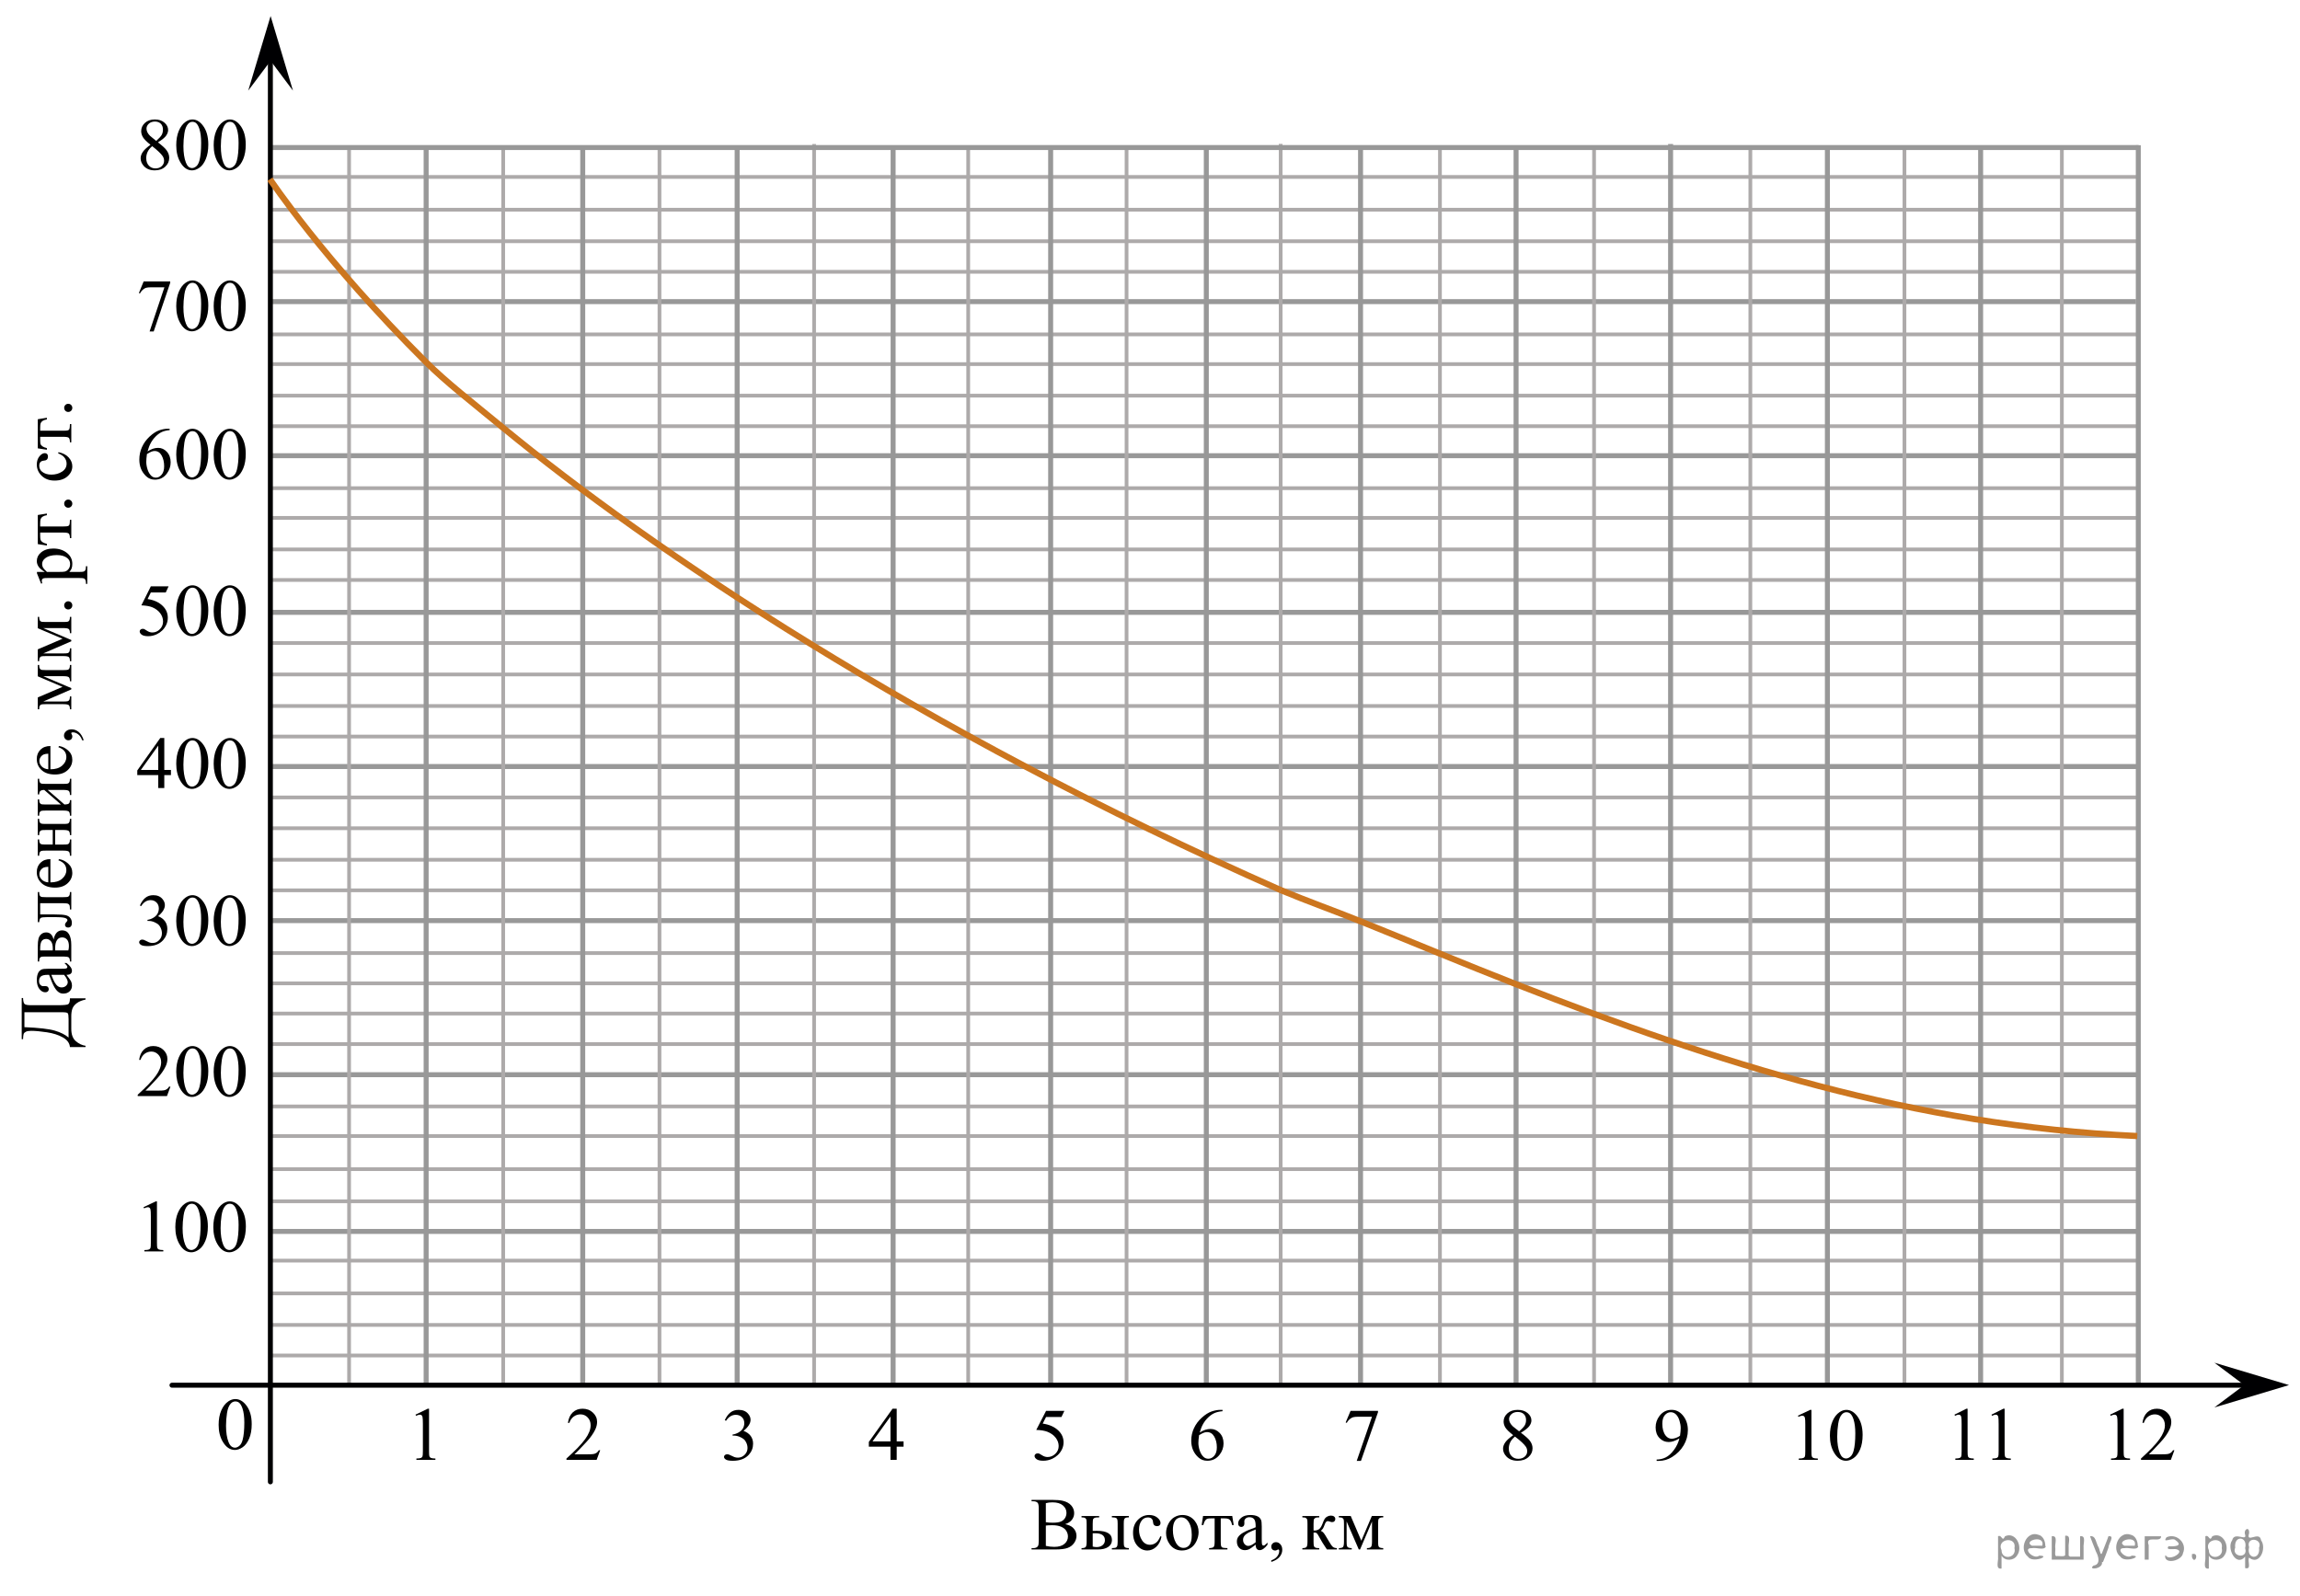 <?xml version="1.0" encoding="utf-8"?>
<!-- Generator: Adobe Illustrator 16.0.0, SVG Export Plug-In . SVG Version: 6.00 Build 0)  -->
<!DOCTYPE svg PUBLIC "-//W3C//DTD SVG 1.1//EN" "http://www.w3.org/Graphics/SVG/1.1/DTD/svg11.dtd">
<svg version="1.1" id="Слой_1" xmlns="http://www.w3.org/2000/svg" xmlns:xlink="http://www.w3.org/1999/xlink" x="0px" y="0px"
	 width="462.667px" height="321.167px" viewBox="-356.53 -109.57 462.667 321.167"
	 enable-background="new -356.53 -109.57 462.667 321.167" xml:space="preserve">
<line fill="none" stroke="#989898" stroke-miterlimit="10" x1="73.153" y1="-48.888" x2="-302.226" y2="-48.888"/>
<line fill="none" stroke="#989898" stroke-miterlimit="10" x1="73.28" y1="-17.888" x2="-302.098" y2="-17.888"/>
<line fill="none" stroke="#989898" stroke-miterlimit="10" x1="73.408" y1="13.627" x2="-301.97" y2="13.627"/>
<line fill="none" stroke="#989898" stroke-miterlimit="10" x1="73.408" y1="44.643" x2="-301.97" y2="44.643"/>
<line fill="none" stroke="#989898" stroke-miterlimit="10" x1="73.536" y1="75.643" x2="-301.843" y2="75.643"/>
<line fill="none" stroke="#989898" stroke-miterlimit="10" x1="73.664" y1="106.643" x2="-301.715" y2="106.643"/>
<line fill="none" stroke="#989898" stroke-miterlimit="10" x1="73.408" y1="138.174" x2="-301.97" y2="138.174"/>
<line fill="none" stroke="#ADAAAA" stroke-width="0.75" stroke-miterlimit="10" x1="73.28" y1="144.049" x2="-302.098" y2="144.049"/>
<line fill="none" stroke="#ADAAAA" stroke-width="0.75" stroke-miterlimit="10" x1="73.408" y1="150.643" x2="-301.97" y2="150.643"/>
<line fill="none" stroke="#ADAAAA" stroke-width="0.75" stroke-miterlimit="10" x1="73.41" y1="156.987" x2="-301.969" y2="156.987"/>
<line fill="none" stroke="#ADAAAA" stroke-width="0.75" stroke-miterlimit="10" x1="73.28" y1="163.133" x2="-302.098" y2="163.133"/>
<line fill="none" stroke="#ADAAAA" stroke-width="0.75" stroke-miterlimit="10" x1="73.28" y1="113.028" x2="-302.098" y2="113.028"/>
<line fill="none" stroke="#ADAAAA" stroke-width="0.75" stroke-miterlimit="10" x1="73.41" y1="125.643" x2="-301.969" y2="125.643"/>
<line fill="none" stroke="#ADAAAA" stroke-width="0.75" stroke-miterlimit="10" x1="73.28" y1="132.112" x2="-302.098" y2="132.112"/>
<line fill="none" stroke="#ADAAAA" stroke-width="0.75" stroke-miterlimit="10" x1="73.28" y1="82.174" x2="-302.098" y2="82.174"/>
<line fill="none" stroke="#ADAAAA" stroke-width="0.75" stroke-miterlimit="10" x1="73.408" y1="88.268" x2="-301.97" y2="88.268"/>
<line fill="none" stroke="#ADAAAA" stroke-width="0.75" stroke-miterlimit="10" x1="73.41" y1="94.34" x2="-301.969" y2="94.34"/>
<line fill="none" stroke="#ADAAAA" stroke-width="0.75" stroke-miterlimit="10" x1="73.28" y1="100.487" x2="-302.098" y2="100.487"/>
<line fill="none" stroke="#ADAAAA" stroke-width="0.75" stroke-miterlimit="10" x1="73.282" y1="50.862" x2="-302.097" y2="50.862"/>
<line fill="none" stroke="#ADAAAA" stroke-width="0.75" stroke-miterlimit="10" x1="73.408" y1="57.059" x2="-301.97" y2="57.059"/>
<line fill="none" stroke="#ADAAAA" stroke-width="0.75" stroke-miterlimit="10" x1="73.41" y1="63.403" x2="-301.969" y2="63.403"/>
<line fill="none" stroke="#ADAAAA" stroke-width="0.75" stroke-miterlimit="10" x1="73.28" y1="69.549" x2="-302.098" y2="69.549"/>
<line fill="none" stroke="#ADAAAA" stroke-width="0.75" stroke-miterlimit="10" x1="73.408" y1="19.799" x2="-301.97" y2="19.799"/>
<line fill="none" stroke="#ADAAAA" stroke-width="0.75" stroke-miterlimit="10" x1="73.536" y1="26.121" x2="-301.843" y2="26.121"/>
<line fill="none" stroke="#ADAAAA" stroke-width="0.75" stroke-miterlimit="10" x1="73.538" y1="32.465" x2="-301.842" y2="32.465"/>
<line fill="none" stroke="#ADAAAA" stroke-width="0.75" stroke-miterlimit="10" x1="73.408" y1="38.612" x2="-301.97" y2="38.612"/>
<line fill="none" stroke="#ADAAAA" stroke-width="0.75" stroke-miterlimit="10" x1="73.539" y1="-11.357" x2="-301.84" y2="-11.357"/>
<line fill="none" stroke="#ADAAAA" stroke-width="0.75" stroke-miterlimit="10" x1="73.538" y1="-5.378" x2="-301.842" y2="-5.378"/>
<line fill="none" stroke="#ADAAAA" stroke-width="0.75" stroke-miterlimit="10" x1="73.539" y1="0.966" x2="-301.84" y2="0.966"/>
<line fill="none" stroke="#ADAAAA" stroke-width="0.75" stroke-miterlimit="10" x1="73.41" y1="7.113" x2="-301.969" y2="7.113"/>
<line fill="none" stroke="#ADAAAA" stroke-width="0.75" stroke-miterlimit="10" x1="73.539" y1="-42.295" x2="-301.84" y2="-42.295"/>
<line fill="none" stroke="#ADAAAA" stroke-width="0.75" stroke-miterlimit="10" x1="73.667" y1="-36.316" x2="-301.712" y2="-36.316"/>
<line fill="none" stroke="#ADAAAA" stroke-width="0.75" stroke-miterlimit="10" x1="73.668" y1="-29.972" x2="-301.711" y2="-29.972"/>
<line fill="none" stroke="#ADAAAA" stroke-width="0.75" stroke-miterlimit="10" x1="73.539" y1="-23.826" x2="-301.84" y2="-23.826"/>
<line fill="none" stroke="#ADAAAA" stroke-width="0.75" stroke-miterlimit="10" x1="73.28" y1="-73.972" x2="-302.098" y2="-73.972"/>
<line fill="none" stroke="#ADAAAA" stroke-width="0.75" stroke-miterlimit="10" x1="73.408" y1="-67.379" x2="-301.97" y2="-67.379"/>
<line fill="none" stroke="#ADAAAA" stroke-width="0.75" stroke-miterlimit="10" x1="73.41" y1="-61.035" x2="-301.969" y2="-61.035"/>
<line fill="none" stroke="#ADAAAA" stroke-width="0.75" stroke-miterlimit="10" x1="73.28" y1="-54.888" x2="-302.098" y2="-54.888"/>
<path fill="none" stroke="#ADAAAA" stroke-width="0.75" stroke-miterlimit="10" d="M73.408,118.987H-301.97"/>
<polygon fill="#000002" points="-302.098,-97.34 -306.598,-91.336 -302.098,-106.344 -297.598,-91.336 "/>
<polygon fill="#000002" points="94.922,169.085 88.915,164.585 103.926,169.085 88.915,173.585 "/>
<g>
	<g>
		<path d="M-312.549,177.091c0-1.125,0.177-2.093,0.531-2.905s0.824-1.417,1.411-1.813c0.455-0.315,0.925-0.474,1.411-0.474
			c0.789,0,1.497,0.386,2.124,1.156c0.784,0.955,1.176,2.25,1.176,3.884c0,1.146-0.172,2.116-0.516,2.916
			c-0.344,0.801-0.783,1.381-1.316,1.742s-1.048,0.542-1.544,0.542c-0.981,0-1.798-0.556-2.45-1.666
			C-312.274,179.537-312.549,178.41-312.549,177.091z M-311.063,177.273c0,1.358,0.175,2.467,0.524,3.324
			c0.288,0.723,0.718,1.084,1.289,1.084c0.273,0,0.557-0.118,0.85-0.354c0.294-0.234,0.517-0.629,0.668-1.183
			c0.232-0.834,0.35-2.01,0.35-3.526c0-1.125-0.122-2.063-0.364-2.814c-0.183-0.558-0.418-0.953-0.706-1.186
			c-0.207-0.16-0.458-0.24-0.751-0.24c-0.344,0-0.65,0.147-0.918,0.444c-0.364,0.401-0.612,1.034-0.744,1.896
			C-310.997,175.583-311.063,176.434-311.063,177.273z"/>
	</g>
</g>
<line fill="none" stroke="#989898" stroke-miterlimit="10" x1="-270.808" y1="169.112" x2="-270.808" y2="-79.695"/>
<line fill="none" stroke="#989898" stroke-miterlimit="10" x1="-239.308" y1="169.129" x2="-239.308" y2="-79.677"/>
<line fill="none" stroke="#989898" stroke-miterlimit="10" x1="-208.246" y1="169.138" x2="-208.246" y2="-79.669"/>
<line fill="none" stroke="#989898" stroke-miterlimit="10" x1="-176.871" y1="169.138" x2="-176.871" y2="-79.897"/>
<line fill="none" stroke="#989898" stroke-miterlimit="10" x1="-145.182" y1="169.112" x2="-145.182" y2="-79.924"/>
<line fill="none" stroke="#989898" stroke-miterlimit="10" x1="-113.87" y1="169.138" x2="-113.87" y2="-79.897"/>
<line fill="none" stroke="#989898" stroke-miterlimit="10" x1="-82.843" y1="169.138" x2="-82.843" y2="-79.885"/>
<line fill="none" stroke="#989898" stroke-miterlimit="10" x1="-51.558" y1="169.138" x2="-51.558" y2="-79.885"/>
<line fill="none" stroke="#989898" stroke-miterlimit="10" x1="-20.475" y1="169.138" x2="-20.475" y2="-80.6"/>
<line fill="none" stroke="#989898" stroke-miterlimit="10" x1="11.068" y1="169.112" x2="11.068" y2="-79.861"/>
<line fill="none" stroke="#989898" stroke-miterlimit="10" x1="41.893" y1="169.112" x2="41.893" y2="-79.861"/>
<line fill="none" stroke="#989898" stroke-miterlimit="10" x1="73.609" y1="169.138" x2="73.609" y2="-80.352"/>
<line fill="none" stroke="#ADAAAA" stroke-width="0.75" stroke-miterlimit="10" x1="-286.308" y1="169.138" x2="-286.308" y2="-79.669"/>
<line fill="none" stroke="#ADAAAA" stroke-width="0.75" stroke-miterlimit="10" x1="-255.308" y1="169.112" x2="-255.308" y2="-79.695"/>
<line fill="none" stroke="#ADAAAA" stroke-width="0.75" stroke-miterlimit="10" x1="-223.87" y1="168.906" x2="-223.87" y2="-79.902"/>
<line fill="none" stroke="#ADAAAA" stroke-width="0.75" stroke-miterlimit="10" x1="-192.766" y1="169.138" x2="-192.766" y2="-80.6"/>
<line fill="none" stroke="#ADAAAA" stroke-width="0.75" stroke-miterlimit="10" x1="-161.766" y1="169.112" x2="-161.766" y2="-79.924"/>
<line fill="none" stroke="#ADAAAA" stroke-width="0.75" stroke-miterlimit="10" x1="-129.912" y1="169.138" x2="-129.912" y2="-79.897"/>
<line fill="none" stroke="#ADAAAA" stroke-width="0.75" stroke-miterlimit="10" x1="-98.912" y1="169.112" x2="-98.912" y2="-80.627"/>
<line fill="none" stroke="#ADAAAA" stroke-width="0.75" stroke-miterlimit="10" x1="-66.87" y1="169.138" x2="-66.87" y2="-79.885"/>
<line fill="none" stroke="#ADAAAA" stroke-width="0.75" stroke-miterlimit="10" x1="-35.87" y1="169.112" x2="-35.87" y2="-79.913"/>
<line fill="none" stroke="#ADAAAA" stroke-width="0.75" stroke-miterlimit="10" x1="-4.432" y1="169.112" x2="-4.432" y2="-79.861"/>
<line fill="none" stroke="#ADAAAA" stroke-width="0.75" stroke-miterlimit="10" x1="26.568" y1="169.085" x2="26.568" y2="-79.887"/>
<line fill="none" stroke="#ADAAAA" stroke-width="0.75" stroke-miterlimit="10" x1="58.234" y1="169.138" x2="58.234" y2="-79.902"/>
<path fill="none" stroke="#CC761F" stroke-width="1.25" stroke-miterlimit="10" d="M-98.929,69.49
	c5.462,2.279,10.77,4.151,16.086,6.294c10.644,4.289,21.11,8.68,31.417,12.708c40.673,15.896,79.66,28.368,124.834,30.493"/>
<g>
	<g>
		<path d="M-272.95,175.036l2.477-1.198h0.247v8.521c0,0.565,0.024,0.918,0.071,1.058c0.048,0.139,0.146,0.245,0.297,0.319
			c0.15,0.074,0.455,0.116,0.915,0.126v0.275h-3.826v-0.275c0.479-0.01,0.79-0.051,0.93-0.122c0.141-0.071,0.238-0.168,0.293-0.29
			c0.055-0.121,0.083-0.484,0.083-1.091v-5.446c0-0.734-0.025-1.205-0.075-1.414c-0.035-0.158-0.099-0.275-0.191-0.351
			c-0.092-0.074-0.204-0.11-0.334-0.11c-0.186,0-0.443,0.077-0.773,0.229L-272.95,175.036z"/>
	</g>
</g>
<g>
	<g>
		<path fill="#000002" d="M-142.417,174.275l-0.592,1.236h-3.096l-0.675,1.324c1.34,0.188,2.402,0.666,3.187,1.433
			c0.672,0.659,1.009,1.437,1.009,2.327c0,0.52-0.11,0.999-0.33,1.44c-0.22,0.44-0.497,0.815-0.831,1.127
			c-0.334,0.311-0.705,0.56-1.115,0.749c-0.581,0.267-1.179,0.399-1.79,0.399c-0.617,0-1.066-0.101-1.347-0.302
			c-0.281-0.201-0.422-0.423-0.422-0.666c0-0.136,0.059-0.256,0.175-0.359c0.116-0.104,0.263-0.156,0.44-0.156
			c0.131,0,0.246,0.02,0.345,0.059s0.267,0.139,0.505,0.298c0.379,0.253,0.764,0.379,1.153,0.379c0.592,0,1.111-0.215,1.559-0.644
			c0.448-0.43,0.672-0.952,0.672-1.567c0-0.597-0.2-1.152-0.6-1.67c-0.399-0.516-0.951-0.915-1.654-1.196
			c-0.551-0.218-1.302-0.344-2.253-0.378l1.973-3.833H-142.417z"/>
	</g>
</g>
<g>
	<g>
		<path fill="#000002" d="M-110.605,174.073v0.269c-0.667,0.063-1.213,0.19-1.635,0.382c-0.423,0.191-0.84,0.483-1.252,0.877
			c-0.412,0.394-0.754,0.83-1.024,1.313c-0.27,0.482-0.497,1.056-0.679,1.72c0.729-0.479,1.459-0.72,2.192-0.72
			c0.703,0,1.313,0.271,1.829,0.813c0.516,0.543,0.773,1.241,0.773,2.096c0,0.823-0.261,1.575-0.781,2.255
			c-0.628,0.823-1.457,1.235-2.489,1.235c-0.703,0-1.3-0.224-1.79-0.669c-0.961-0.868-1.441-1.993-1.441-3.375
			c0-0.883,0.185-1.722,0.554-2.517c0.369-0.795,0.896-1.501,1.582-2.116c0.686-0.616,1.342-1.03,1.969-1.244
			c0.627-0.213,1.211-0.318,1.753-0.318L-110.605,174.073L-110.605,174.073z M-115.324,179.162
			c-0.092,0.653-0.137,1.183-0.137,1.585c0,0.466,0.09,0.972,0.27,1.517c0.179,0.546,0.446,0.979,0.8,1.299
			c0.258,0.229,0.572,0.343,0.941,0.343c0.439,0,0.833-0.199,1.18-0.598c0.347-0.397,0.52-0.965,0.52-1.702
			c0-0.829-0.172-1.546-0.516-2.151c-0.345-0.606-0.832-0.909-1.465-0.909c-0.192,0-0.398,0.039-0.618,0.116
			C-114.569,178.74-114.894,178.906-115.324,179.162z"/>
	</g>
</g>
<g>
	<g>
		<path fill="#000002" d="M-52.137,179.169c-0.814-0.641-1.339-1.153-1.574-1.542c-0.235-0.388-0.353-0.79-0.353-1.207
			c0-0.64,0.258-1.191,0.773-1.654c0.517-0.463,1.201-0.693,2.057-0.693c0.829,0,1.497,0.216,2.003,0.646s0.759,0.923,0.759,1.476
			c0,0.369-0.137,0.745-0.41,1.129c-0.272,0.383-0.842,0.834-1.707,1.353c0.891,0.659,1.479,1.178,1.769,1.557
			c0.384,0.494,0.576,1.017,0.576,1.563c0,0.693-0.275,1.286-0.827,1.778c-0.551,0.491-1.274,0.737-2.17,0.737
			c-0.977,0-1.737-0.294-2.283-0.88c-0.436-0.471-0.653-0.983-0.653-1.542c0-0.437,0.153-0.869,0.459-1.299
			C-53.413,180.162-52.885,179.689-52.137,179.169z M-51.781,179.446c-0.419,0.341-0.73,0.711-0.933,1.109
			c-0.202,0.4-0.304,0.833-0.304,1.298c0,0.626,0.179,1.127,0.535,1.502c0.356,0.376,0.811,0.564,1.361,0.564
			c0.547,0,0.984-0.148,1.313-0.444c0.328-0.296,0.493-0.654,0.493-1.076c0-0.349-0.097-0.662-0.289-0.938
			C-49.962,180.948-50.688,180.275-51.781,179.446z M-50.946,178.391c0.607-0.522,0.991-0.937,1.153-1.239
			c0.162-0.304,0.243-0.646,0.243-1.028c0-0.509-0.149-0.908-0.448-1.196c-0.298-0.289-0.705-0.433-1.222-0.433
			c-0.516,0-0.936,0.143-1.259,0.429c-0.324,0.286-0.486,0.621-0.486,1.004c0,0.252,0.067,0.504,0.201,0.756
			c0.135,0.253,0.325,0.492,0.573,0.721L-50.946,178.391z"/>
	</g>
</g>
<g>
	<g>
		<path fill="#000002" d="M36.63,175.036l2.4-1.198h0.24v8.521c0,0.565,0.022,0.918,0.069,1.058
			c0.046,0.139,0.142,0.245,0.287,0.319c0.146,0.074,0.44,0.116,0.887,0.126v0.275h-3.709v-0.275
			c0.466-0.01,0.767-0.051,0.902-0.122c0.136-0.071,0.229-0.168,0.283-0.29c0.054-0.121,0.08-0.484,0.08-1.091v-5.446
			c0-0.734-0.024-1.205-0.072-1.414c-0.034-0.158-0.097-0.275-0.186-0.351c-0.09-0.073-0.198-0.11-0.324-0.11
			c-0.18,0-0.429,0.077-0.749,0.229L36.63,175.036z"/>
		<path fill="#000002" d="M44.078,175.036l2.4-1.198h0.24v8.521c0,0.565,0.022,0.918,0.069,1.058
			c0.046,0.139,0.142,0.245,0.287,0.319c0.146,0.074,0.44,0.116,0.887,0.126v0.275h-3.709v-0.275
			c0.466-0.01,0.767-0.051,0.902-0.122c0.136-0.071,0.229-0.168,0.283-0.29c0.054-0.121,0.08-0.484,0.08-1.091v-5.446
			c0-0.734-0.024-1.205-0.072-1.414c-0.034-0.158-0.097-0.275-0.186-0.351c-0.09-0.073-0.198-0.11-0.324-0.11
			c-0.18,0-0.429,0.077-0.749,0.229L44.078,175.036z"/>
	</g>
</g>
<g>
	<g>
		<path fill="#000002" d="M67.94,175.036l2.477-1.198h0.247v8.521c0,0.565,0.024,0.918,0.071,1.058
			c0.048,0.139,0.146,0.245,0.297,0.319c0.15,0.074,0.455,0.116,0.915,0.126v0.275h-3.826v-0.275c0.479-0.01,0.79-0.051,0.93-0.122
			c0.141-0.071,0.238-0.168,0.293-0.29c0.055-0.121,0.083-0.484,0.083-1.091v-5.446c0-0.734-0.025-1.205-0.075-1.414
			c-0.035-0.158-0.099-0.275-0.191-0.351c-0.092-0.074-0.204-0.11-0.334-0.11c-0.186,0-0.443,0.077-0.773,0.229L67.94,175.036z"/>
		<path fill="#000002" d="M80.869,182.195l-0.713,1.942h-6.003v-0.275c1.766-1.598,3.009-2.901,3.729-3.913
			c0.72-1.013,1.08-1.938,1.08-2.775c0-0.641-0.197-1.166-0.593-1.578c-0.395-0.411-0.867-0.617-1.418-0.617
			c-0.5,0-0.949,0.146-1.347,0.437s-0.691,0.716-0.882,1.274h-0.277c0.125-0.917,0.446-1.622,0.964-2.112
			c0.518-0.49,1.164-0.736,1.939-0.736c0.826,0,1.515,0.263,2.067,0.789c0.553,0.524,0.829,1.146,0.829,1.86
			c0,0.511-0.12,1.021-0.359,1.531c-0.371,0.805-0.971,1.655-1.802,2.554c-1.245,1.35-2.023,2.162-2.333,2.439h2.656
			c0.54,0,0.919-0.02,1.137-0.06c0.218-0.039,0.414-0.12,0.589-0.241c0.175-0.122,0.328-0.294,0.458-0.519H80.869z"/>
	</g>
</g>
<g>
	<g>
		<path fill="#000002" d="M-84.85,174.275h5.517v0.276l-3.43,9.79h-0.85l3.072-8.881h-2.83c-0.571,0-0.979,0.064-1.221,0.196
			c-0.425,0.224-0.767,0.566-1.024,1.032l-0.221-0.08L-84.85,174.275z"/>
	</g>
</g>
<g>
	<g>
		<path d="M-235.792,182.195l-0.721,1.942h-6.069v-0.275c1.785-1.598,3.042-2.901,3.771-3.913c0.729-1.013,1.093-1.938,1.093-2.775
			c0-0.641-0.2-1.166-0.6-1.578c-0.399-0.411-0.877-0.617-1.434-0.617c-0.506,0-0.96,0.146-1.362,0.437
			c-0.402,0.29-0.699,0.716-0.892,1.274h-0.28c0.126-0.917,0.451-1.622,0.975-2.112c0.523-0.49,1.178-0.736,1.962-0.736
			c0.834,0,1.531,0.263,2.09,0.789c0.559,0.524,0.839,1.146,0.839,1.86c0,0.511-0.122,1.021-0.364,1.531
			c-0.375,0.805-0.981,1.655-1.821,2.554c-1.26,1.35-2.046,2.162-2.359,2.439h2.686c0.546,0,0.93-0.02,1.149-0.06
			c0.22-0.039,0.419-0.12,0.596-0.241c0.177-0.122,0.331-0.294,0.463-0.519H-235.792z"/>
	</g>
</g>
<g>
	<g>
		<path d="M-210.73,176.152c0.293-0.665,0.664-1.178,1.111-1.537c0.448-0.361,1.006-0.542,1.673-0.542
			c0.825,0,1.457,0.257,1.897,0.771c0.334,0.383,0.5,0.793,0.5,1.229c0,0.718-0.47,1.459-1.411,2.226
			c0.633,0.237,1.11,0.577,1.435,1.018c0.323,0.441,0.485,0.96,0.485,1.558c0,0.854-0.283,1.593-0.85,2.219
			c-0.738,0.814-1.809,1.222-3.21,1.222c-0.692,0-1.164-0.083-1.415-0.247c-0.25-0.165-0.375-0.343-0.375-0.53
			c0-0.142,0.06-0.266,0.178-0.371c0.119-0.106,0.262-0.16,0.429-0.16c0.127,0,0.256,0.02,0.388,0.059
			c0.086,0.024,0.28,0.112,0.584,0.267c0.304,0.151,0.514,0.243,0.63,0.271c0.187,0.055,0.387,0.08,0.599,0.08
			c0.517,0,0.965-0.19,1.348-0.575c0.382-0.383,0.572-0.836,0.572-1.358c0-0.383-0.089-0.757-0.266-1.12
			c-0.132-0.271-0.275-0.479-0.433-0.618c-0.217-0.194-0.516-0.37-0.895-0.527c-0.38-0.156-0.767-0.235-1.161-0.235h-0.243v-0.219
			c0.399-0.049,0.801-0.188,1.203-0.414c0.401-0.229,0.694-0.502,0.876-0.822c0.182-0.319,0.273-0.671,0.273-1.055
			c0-0.499-0.163-0.902-0.489-1.212c-0.326-0.308-0.732-0.461-1.218-0.461c-0.784,0-1.439,0.402-1.966,1.207L-210.73,176.152z"/>
	</g>
</g>
<g>
	<g>
		<path d="M-174.769,180.416v1.057h-1.381v2.664h-1.252v-2.664h-4.354v-0.952l4.772-6.683h0.834v6.578H-174.769z M-177.402,180.416
			v-5.008l-3.611,5.008H-177.402z"/>
	</g>
</g>
<g>
	<g>
		<path d="M-23.282,184.341v-0.271c0.657-0.01,1.27-0.155,1.836-0.439c0.566-0.283,1.114-0.779,1.643-1.487
			c0.528-0.707,0.896-1.484,1.104-2.334c-0.794,0.489-1.513,0.734-2.155,0.734c-0.723,0-1.343-0.269-1.858-0.804
			c-0.517-0.536-0.774-1.247-0.774-2.136c0-0.862,0.258-1.632,0.774-2.306c0.622-0.819,1.434-1.229,2.436-1.229
			c0.845,0,1.567,0.334,2.17,1.004c0.738,0.828,1.107,1.853,1.107,3.068c0,1.096-0.28,2.118-0.842,3.065
			c-0.562,0.948-1.343,1.734-2.345,2.359c-0.814,0.515-1.702,0.771-2.663,0.771h-0.433V184.341z M-18.578,179.272
			c0.091-0.631,0.137-1.135,0.137-1.513c0-0.471-0.084-0.979-0.25-1.524c-0.167-0.545-0.404-0.963-0.71-1.254
			c-0.306-0.291-0.653-0.437-1.043-0.437c-0.45,0-0.845,0.192-1.184,0.582c-0.339,0.388-0.509,0.965-0.509,1.729
			c0,1.023,0.226,1.823,0.676,2.4c0.328,0.417,0.733,0.625,1.214,0.625c0.232,0,0.508-0.053,0.827-0.16
			C-19.101,179.615-18.821,179.465-18.578,179.272z"/>
	</g>
</g>
<g>
	<g>
		<path d="M5.135,175.242l2.477-1.172h0.247v8.327c0,0.554,0.024,0.897,0.071,1.033c0.048,0.136,0.146,0.239,0.297,0.313
			c0.15,0.071,0.455,0.113,0.915,0.123v0.27H5.316v-0.27c0.479-0.01,0.79-0.05,0.93-0.119c0.141-0.07,0.238-0.165,0.293-0.284
			c0.055-0.118,0.083-0.474,0.083-1.065v-5.323c0-0.718-0.025-1.179-0.075-1.383c-0.035-0.153-0.099-0.269-0.191-0.342
			c-0.093-0.072-0.204-0.107-0.334-0.107c-0.186,0-0.443,0.074-0.773,0.226L5.135,175.242z"/>
		<path d="M11.574,179.264c0-1.125,0.175-2.093,0.524-2.905c0.351-0.813,0.815-1.417,1.396-1.813
			c0.45-0.315,0.915-0.473,1.396-0.473c0.78,0,1.48,0.385,2.101,1.155c0.775,0.955,1.163,2.25,1.163,3.884
			c0,1.146-0.17,2.116-0.51,2.916c-0.341,0.801-0.774,1.382-1.302,1.742c-0.528,0.361-1.037,0.542-1.527,0.542
			c-0.971,0-1.778-0.556-2.424-1.666C11.846,181.71,11.574,180.583,11.574,179.264z M13.044,179.446
			c0,1.358,0.172,2.467,0.518,3.324c0.285,0.724,0.71,1.084,1.275,1.084c0.271,0,0.551-0.118,0.841-0.354
			c0.29-0.234,0.51-0.629,0.66-1.183c0.229-0.834,0.345-2.01,0.345-3.526c0-1.125-0.12-2.063-0.359-2.814
			c-0.181-0.558-0.413-0.953-0.698-1.186c-0.205-0.16-0.453-0.24-0.743-0.24c-0.34,0-0.643,0.148-0.908,0.444
			c-0.359,0.401-0.604,1.035-0.735,1.896C13.109,177.756,13.044,178.607,13.044,179.446z"/>
	</g>
</g>
<g>
	<g>
		<path d="M-327.665,133.3l2.463-1.171h0.246v8.327c0,0.553,0.023,0.896,0.071,1.032c0.048,0.137,0.146,0.239,0.295,0.313
			c0.149,0.072,0.453,0.114,0.911,0.123v0.27h-3.807v-0.27c0.478-0.009,0.786-0.049,0.925-0.119c0.14-0.07,0.236-0.165,0.292-0.284
			c0.055-0.118,0.082-0.474,0.082-1.064v-5.324c0-0.717-0.025-1.178-0.075-1.382c-0.035-0.154-0.099-0.27-0.19-0.342
			c-0.092-0.072-0.203-0.108-0.332-0.108c-0.184,0-0.44,0.075-0.769,0.226L-327.665,133.3z"/>
		<path d="M-321.261,137.321c0-1.125,0.174-2.093,0.522-2.904c0.349-0.813,0.811-1.417,1.389-1.814
			c0.448-0.314,0.911-0.473,1.388-0.473c0.776,0,1.473,0.385,2.09,1.156c0.771,0.955,1.157,2.25,1.157,3.884
			c0,1.145-0.169,2.116-0.508,2.916c-0.339,0.8-0.77,1.381-1.295,1.742c-0.525,0.36-1.031,0.542-1.519,0.542
			c-0.965,0-1.769-0.557-2.411-1.666C-320.989,139.767-321.261,138.64-321.261,137.321z M-319.798,137.503
			c0,1.357,0.172,2.466,0.515,3.324c0.284,0.723,0.707,1.084,1.269,1.084c0.269,0,0.547-0.118,0.836-0.354
			c0.289-0.233,0.508-0.629,0.657-1.182c0.229-0.834,0.344-2.01,0.344-3.527c0-1.125-0.12-2.063-0.358-2.813
			c-0.179-0.559-0.411-0.953-0.694-1.187c-0.204-0.16-0.45-0.24-0.739-0.24c-0.338,0-0.64,0.148-0.903,0.444
			c-0.358,0.402-0.602,1.035-0.731,1.897C-319.733,135.813-319.798,136.664-319.798,137.503z"/>
		<path d="M-313.617,137.321c0-1.125,0.174-2.093,0.522-2.904c0.349-0.813,0.811-1.417,1.389-1.814
			c0.448-0.314,0.911-0.473,1.388-0.473c0.776,0,1.473,0.385,2.09,1.156c0.771,0.955,1.157,2.25,1.157,3.884
			c0,1.145-0.169,2.116-0.508,2.916c-0.339,0.8-0.77,1.381-1.295,1.742c-0.525,0.36-1.031,0.542-1.519,0.542
			c-0.965,0-1.769-0.557-2.411-1.666C-313.346,139.767-313.617,138.64-313.617,137.321z M-312.154,137.503
			c0,1.357,0.172,2.466,0.515,3.324c0.284,0.723,0.707,1.084,1.269,1.084c0.269,0,0.547-0.118,0.836-0.354
			c0.289-0.233,0.508-0.629,0.657-1.182c0.229-0.834,0.344-2.01,0.344-3.527c0-1.125-0.12-2.063-0.358-2.813
			c-0.179-0.559-0.411-0.953-0.694-1.187c-0.204-0.16-0.45-0.24-0.739-0.24c-0.338,0-0.64,0.148-0.903,0.444
			c-0.358,0.402-0.602,1.035-0.731,1.897C-312.089,135.813-312.154,136.664-312.154,137.503z"/>
	</g>
</g>
<g>
	<g>
		<path d="M-322.245,109.045l-0.698,1.897h-5.884v-0.27c1.73-1.562,2.949-2.836,3.655-3.825s1.059-1.894,1.059-2.713
			c0-0.625-0.193-1.14-0.581-1.542c-0.387-0.402-0.851-0.604-1.39-0.604c-0.49,0-0.93,0.142-1.32,0.426
			c-0.39,0.283-0.678,0.699-0.863,1.247h-0.272c0.122-0.896,0.438-1.585,0.945-2.065c0.507-0.479,1.141-0.72,1.9-0.72
			c0.81,0,1.484,0.257,2.026,0.771c0.541,0.515,0.813,1.12,0.813,1.818c0,0.499-0.118,0.999-0.354,1.498
			c-0.362,0.785-0.951,1.617-1.765,2.495c-1.221,1.317-1.983,2.113-2.287,2.385h2.604c0.529,0,0.9-0.019,1.114-0.058
			c0.213-0.039,0.405-0.117,0.577-0.236c0.172-0.119,0.321-0.287,0.448-0.506L-322.245,109.045L-322.245,109.045z"/>
		<path d="M-321.076,106.071c0-1.125,0.172-2.093,0.515-2.904c0.344-0.813,0.8-1.417,1.368-1.814
			c0.441-0.314,0.897-0.473,1.368-0.473c0.765,0,1.451,0.385,2.059,1.156c0.76,0.955,1.14,2.25,1.14,3.884
			c0,1.145-0.166,2.116-0.5,2.916c-0.333,0.8-0.759,1.381-1.275,1.742c-0.518,0.36-1.017,0.542-1.497,0.542
			c-0.951,0-1.742-0.557-2.375-1.666C-320.809,108.517-321.076,107.39-321.076,106.071z M-319.635,106.252
			c0,1.357,0.169,2.466,0.508,3.324c0.279,0.723,0.696,1.084,1.25,1.084c0.265,0,0.539-0.118,0.823-0.354
			c0.284-0.233,0.5-0.629,0.647-1.182c0.226-0.834,0.338-2.01,0.338-3.527c0-1.125-0.117-2.063-0.353-2.813
			c-0.177-0.559-0.404-0.953-0.684-1.187c-0.201-0.16-0.444-0.24-0.729-0.24c-0.333,0-0.63,0.148-0.89,0.444
			c-0.354,0.402-0.594,1.035-0.721,1.897C-319.571,104.563-319.635,105.413-319.635,106.252z"/>
		<path d="M-313.546,106.071c0-1.125,0.172-2.093,0.515-2.904c0.344-0.813,0.8-1.417,1.368-1.814
			c0.441-0.314,0.897-0.473,1.368-0.473c0.765,0,1.451,0.385,2.059,1.156c0.76,0.955,1.14,2.25,1.14,3.884
			c0,1.145-0.166,2.116-0.5,2.916c-0.333,0.8-0.759,1.381-1.275,1.742c-0.518,0.36-1.017,0.542-1.497,0.542
			c-0.951,0-1.742-0.557-2.375-1.666C-313.278,108.517-313.546,107.39-313.546,106.071z M-312.104,106.252
			c0,1.357,0.169,2.466,0.508,3.324c0.279,0.723,0.696,1.084,1.25,1.084c0.265,0,0.539-0.118,0.823-0.354
			c0.284-0.233,0.5-0.629,0.647-1.182c0.226-0.834,0.338-2.01,0.338-3.527c0-1.125-0.117-2.063-0.353-2.813
			c-0.177-0.559-0.404-0.953-0.684-1.187c-0.201-0.16-0.444-0.24-0.729-0.24c-0.333,0-0.63,0.148-0.89,0.444
			c-0.354,0.402-0.594,1.035-0.721,1.897C-312.041,104.563-312.104,105.413-312.104,106.252z"/>
	</g>
</g>
<g>
	<g>
		<path d="M-328.386,72.606c0.284-0.665,0.644-1.178,1.078-1.538s0.974-0.542,1.621-0.542c0.799,0,1.412,0.258,1.839,0.771
			c0.323,0.383,0.485,0.793,0.485,1.229c0,0.719-0.456,1.459-1.368,2.227c0.613,0.237,1.076,0.577,1.39,1.018
			c0.313,0.441,0.471,0.96,0.471,1.558c0,0.854-0.275,1.593-0.824,2.219c-0.716,0.813-1.753,1.222-3.111,1.222
			c-0.671,0-1.128-0.083-1.371-0.247c-0.243-0.165-0.364-0.343-0.364-0.53c0-0.142,0.058-0.266,0.173-0.371
			c0.115-0.106,0.254-0.16,0.416-0.16c0.123,0,0.248,0.02,0.375,0.059c0.083,0.024,0.272,0.112,0.566,0.267
			c0.294,0.151,0.498,0.242,0.61,0.271c0.181,0.054,0.375,0.08,0.581,0.08c0.5,0,0.935-0.191,1.306-0.575
			c0.37-0.383,0.555-0.836,0.555-1.358c0-0.384-0.086-0.758-0.257-1.12c-0.128-0.271-0.268-0.479-0.419-0.618
			c-0.211-0.194-0.5-0.37-0.868-0.527c-0.368-0.156-0.743-0.235-1.125-0.235h-0.235v-0.22c0.387-0.048,0.776-0.187,1.166-0.414
			c0.39-0.227,0.673-0.502,0.849-0.821c0.177-0.319,0.265-0.671,0.265-1.056c0-0.499-0.158-0.901-0.475-1.211
			c-0.316-0.308-0.709-0.461-1.18-0.461c-0.76,0-1.395,0.402-1.905,1.207L-328.386,72.606z"/>
		<path d="M-321.076,75.718c0-1.125,0.172-2.093,0.515-2.905c0.343-0.813,0.799-1.417,1.368-1.813
			c0.441-0.315,0.897-0.474,1.368-0.474c0.765,0,1.451,0.386,2.059,1.156c0.76,0.955,1.14,2.25,1.14,3.884
			c0,1.146-0.167,2.116-0.5,2.916c-0.333,0.801-0.758,1.381-1.276,1.742c-0.517,0.361-1.016,0.542-1.496,0.542
			c-0.951,0-1.743-0.556-2.375-1.666C-320.809,78.164-321.076,77.037-321.076,75.718z M-319.635,75.9
			c0,1.358,0.169,2.467,0.508,3.324c0.279,0.724,0.696,1.084,1.25,1.084c0.265,0,0.539-0.118,0.824-0.354
			c0.284-0.234,0.5-0.629,0.647-1.183c0.226-0.834,0.338-2.01,0.338-3.526c0-1.125-0.118-2.063-0.353-2.814
			c-0.177-0.558-0.405-0.953-0.684-1.186c-0.201-0.16-0.444-0.24-0.728-0.24c-0.333,0-0.63,0.147-0.89,0.444
			c-0.353,0.401-0.593,1.034-0.721,1.896C-319.571,74.21-319.635,75.061-319.635,75.9z"/>
		<path d="M-313.546,75.718c0-1.125,0.172-2.093,0.515-2.905c0.343-0.813,0.799-1.417,1.368-1.813
			c0.441-0.315,0.897-0.474,1.368-0.474c0.765,0,1.451,0.386,2.059,1.156c0.76,0.955,1.14,2.25,1.14,3.884
			c0,1.146-0.167,2.116-0.5,2.916c-0.333,0.801-0.758,1.381-1.276,1.742c-0.517,0.361-1.016,0.542-1.496,0.542
			c-0.951,0-1.743-0.556-2.375-1.666C-313.278,78.164-313.546,77.037-313.546,75.718z M-312.104,75.9
			c0,1.358,0.169,2.467,0.508,3.324c0.279,0.724,0.696,1.084,1.25,1.084c0.265,0,0.539-0.118,0.824-0.354
			c0.284-0.234,0.5-0.629,0.647-1.183c0.226-0.834,0.338-2.01,0.338-3.526c0-1.125-0.118-2.063-0.353-2.814
			c-0.177-0.558-0.405-0.953-0.684-1.186c-0.201-0.16-0.444-0.24-0.728-0.24c-0.333,0-0.63,0.147-0.89,0.444
			c-0.353,0.401-0.593,1.034-0.721,1.896C-312.041,74.21-312.104,75.061-312.104,75.9z"/>
	</g>
</g>
<g>
	<g>
		<path d="M-322.142,45.332v1.033h-1.339v2.604h-1.213v-2.604h-4.222v-0.932l4.626-6.531h0.809v6.43H-322.142z M-324.694,45.332
			v-4.896l-3.501,4.896H-324.694z"/>
		<path d="M-321.077,44.096c0-1.125,0.172-2.093,0.516-2.905c0.343-0.813,0.799-1.417,1.367-1.813
			c0.441-0.315,0.897-0.474,1.368-0.474c0.765,0,1.451,0.386,2.059,1.156c0.76,0.955,1.141,2.25,1.141,3.884
			c0,1.146-0.167,2.116-0.501,2.916c-0.333,0.801-0.758,1.382-1.275,1.742c-0.517,0.361-1.017,0.542-1.496,0.542
			c-0.951,0-1.743-0.556-2.376-1.666C-320.809,46.542-321.077,45.415-321.077,44.096z M-319.635,44.278
			c0,1.358,0.17,2.467,0.508,3.324c0.279,0.724,0.696,1.084,1.25,1.084c0.265,0,0.539-0.118,0.824-0.354
			c0.284-0.234,0.5-0.629,0.646-1.183c0.226-0.834,0.339-2.01,0.339-3.526c0-1.125-0.118-2.063-0.354-2.814
			c-0.177-0.558-0.404-0.953-0.684-1.186c-0.201-0.16-0.444-0.24-0.729-0.24c-0.333,0-0.63,0.148-0.89,0.444
			c-0.353,0.401-0.593,1.034-0.721,1.896C-319.571,42.588-319.635,43.439-319.635,44.278z"/>
		<path d="M-313.546,44.096c0-1.125,0.172-2.093,0.516-2.905c0.343-0.813,0.799-1.417,1.367-1.813
			c0.441-0.315,0.897-0.474,1.368-0.474c0.765,0,1.451,0.386,2.059,1.156c0.76,0.955,1.141,2.25,1.141,3.884
			c0,1.146-0.167,2.116-0.501,2.916c-0.333,0.801-0.758,1.382-1.275,1.742c-0.517,0.361-1.017,0.542-1.496,0.542
			c-0.951,0-1.743-0.556-2.376-1.666C-313.279,46.542-313.546,45.415-313.546,44.096z M-312.105,44.278
			c0,1.358,0.17,2.467,0.508,3.324c0.279,0.724,0.696,1.084,1.25,1.084c0.265,0,0.539-0.118,0.824-0.354
			c0.284-0.234,0.5-0.629,0.646-1.183c0.226-0.834,0.339-2.01,0.339-3.526c0-1.125-0.118-2.063-0.354-2.814
			c-0.177-0.558-0.404-0.953-0.684-1.186c-0.201-0.16-0.444-0.24-0.729-0.24c-0.333,0-0.63,0.148-0.89,0.444
			c-0.353,0.401-0.593,1.034-0.721,1.896C-312.041,42.588-312.105,43.439-312.105,44.278z"/>
	</g>
</g>
<g>
	<g>
		<path d="M-322.613,8.388l-0.574,1.236h-3l-0.654,1.324c1.299,0.188,2.329,0.666,3.088,1.433c0.652,0.659,0.978,1.436,0.978,2.327
			c0,0.519-0.106,0.999-0.32,1.439c-0.213,0.441-0.481,0.816-0.805,1.127c-0.323,0.312-0.684,0.561-1.081,0.749
			c-0.563,0.268-1.142,0.4-1.735,0.4c-0.598,0-1.033-0.101-1.305-0.302s-0.408-0.423-0.408-0.666c0-0.137,0.056-0.256,0.169-0.359
			c0.113-0.104,0.255-0.157,0.427-0.157c0.127,0,0.239,0.021,0.334,0.06c0.095,0.039,0.259,0.139,0.489,0.298
			c0.368,0.253,0.74,0.379,1.118,0.379c0.574,0,1.077-0.215,1.511-0.644c0.434-0.431,0.651-0.952,0.651-1.567
			c0-0.597-0.194-1.153-0.581-1.67c-0.387-0.517-0.922-0.915-1.603-1.196c-0.535-0.218-1.263-0.344-2.184-0.378l1.912-3.833
			H-322.613z"/>
		<path d="M-321.076,13.377c0-1.125,0.172-2.093,0.515-2.905c0.343-0.813,0.799-1.417,1.368-1.813
			c0.441-0.315,0.897-0.474,1.368-0.474c0.765,0,1.451,0.385,2.059,1.156c0.76,0.955,1.14,2.25,1.14,3.884
			c0,1.146-0.167,2.116-0.5,2.916s-0.758,1.381-1.276,1.742c-0.517,0.361-1.016,0.542-1.496,0.542c-0.951,0-1.743-0.556-2.375-1.666
			C-320.809,15.823-321.076,14.698-321.076,13.377z M-319.635,13.559c0,1.358,0.169,2.466,0.508,3.324
			c0.279,0.723,0.696,1.084,1.25,1.084c0.265,0,0.539-0.118,0.824-0.354c0.284-0.233,0.5-0.629,0.647-1.182
			c0.226-0.834,0.338-2.01,0.338-3.527c0-1.125-0.118-2.063-0.353-2.813c-0.177-0.558-0.405-0.953-0.684-1.187
			c-0.201-0.159-0.444-0.239-0.728-0.239c-0.333,0-0.63,0.147-0.89,0.443c-0.353,0.402-0.593,1.035-0.721,1.897
			C-319.571,11.869-319.635,12.72-319.635,13.559z"/>
		<path d="M-313.546,13.377c0-1.125,0.172-2.093,0.515-2.905c0.343-0.813,0.799-1.417,1.368-1.813
			c0.441-0.315,0.897-0.474,1.368-0.474c0.765,0,1.451,0.385,2.059,1.156c0.76,0.955,1.14,2.25,1.14,3.884
			c0,1.146-0.167,2.116-0.5,2.916s-0.758,1.381-1.276,1.742c-0.517,0.361-1.016,0.542-1.496,0.542c-0.951,0-1.743-0.556-2.375-1.666
			C-313.278,15.823-313.546,14.698-313.546,13.377z M-312.104,13.559c0,1.358,0.169,2.466,0.508,3.324
			c0.279,0.723,0.696,1.084,1.25,1.084c0.265,0,0.539-0.118,0.824-0.354c0.284-0.233,0.5-0.629,0.647-1.182
			c0.226-0.834,0.338-2.01,0.338-3.527c0-1.125-0.118-2.063-0.353-2.813c-0.177-0.558-0.405-0.953-0.684-1.187
			c-0.201-0.159-0.444-0.239-0.728-0.239c-0.333,0-0.63,0.147-0.89,0.443c-0.353,0.402-0.593,1.035-0.721,1.897
			C-312.041,11.869-312.104,12.72-312.104,13.559z"/>
	</g>
</g>
<g>
	<g>
		<path d="M-322.399-23.308v0.27c-0.647,0.063-1.176,0.189-1.585,0.382c-0.409,0.192-0.814,0.483-1.214,0.877
			c-0.399,0.393-0.73,0.83-0.992,1.313c-0.263,0.481-0.482,1.056-0.658,1.72c0.706-0.479,1.414-0.72,2.125-0.72
			c0.682,0,1.272,0.271,1.772,0.813s0.75,1.241,0.75,2.095c0,0.824-0.253,1.576-0.758,2.256c-0.607,0.823-1.412,1.235-2.412,1.235
			c-0.682,0-1.26-0.224-1.735-0.669c-0.932-0.868-1.397-1.993-1.397-3.375c0-0.883,0.18-1.722,0.537-2.517
			c0.358-0.795,0.869-1.501,1.533-2.116c0.664-0.616,1.301-1.03,1.908-1.244c0.608-0.213,1.175-0.319,1.699-0.319L-322.399-23.308
			L-322.399-23.308z M-326.973-18.218c-0.089,0.653-0.133,1.183-0.133,1.585c0,0.466,0.087,0.972,0.261,1.517
			c0.175,0.546,0.433,0.979,0.776,1.299c0.25,0.229,0.554,0.342,0.912,0.342c0.426,0,0.808-0.198,1.144-0.597
			c0.335-0.396,0.503-0.965,0.503-1.702c0-0.829-0.166-1.546-0.5-2.151c-0.333-0.606-0.806-0.909-1.419-0.909
			c-0.187,0-0.386,0.039-0.6,0.116C-326.242-18.641-326.557-18.474-326.973-18.218z"/>
		<path d="M-321.076-18.116c0-1.125,0.172-2.093,0.515-2.905c0.343-0.812,0.799-1.417,1.368-1.813
			c0.441-0.315,0.896-0.474,1.367-0.474c0.765,0,1.451,0.386,2.06,1.156c0.76,0.955,1.14,2.25,1.14,3.884
			c0,1.146-0.167,2.116-0.5,2.916c-0.334,0.801-0.759,1.381-1.276,1.742s-1.016,0.542-1.496,0.542c-0.951,0-1.743-0.556-2.375-1.666
			C-320.808-15.67-321.076-16.797-321.076-18.116z M-319.634-17.934c0,1.358,0.169,2.467,0.508,3.324
			c0.279,0.723,0.695,1.084,1.25,1.084c0.265,0,0.539-0.118,0.823-0.354c0.284-0.234,0.5-0.629,0.647-1.183
			c0.226-0.834,0.338-2.01,0.338-3.526c0-1.125-0.117-2.063-0.353-2.814c-0.177-0.558-0.405-0.953-0.685-1.186
			c-0.201-0.16-0.443-0.24-0.728-0.24c-0.334,0-0.63,0.147-0.89,0.444c-0.354,0.401-0.594,1.034-0.721,1.896
			C-319.571-19.624-319.634-18.773-319.634-17.934z"/>
		<path d="M-313.545-18.116c0-1.125,0.172-2.093,0.515-2.905c0.343-0.812,0.799-1.417,1.368-1.813
			c0.441-0.315,0.896-0.474,1.367-0.474c0.765,0,1.451,0.386,2.06,1.156c0.76,0.955,1.14,2.25,1.14,3.884
			c0,1.146-0.167,2.116-0.5,2.916c-0.334,0.801-0.759,1.381-1.276,1.742s-1.016,0.542-1.496,0.542c-0.951,0-1.743-0.556-2.375-1.666
			C-313.278-15.67-313.545-16.797-313.545-18.116z M-312.104-17.934c0,1.358,0.169,2.467,0.508,3.324
			c0.279,0.723,0.695,1.084,1.25,1.084c0.265,0,0.539-0.118,0.823-0.354c0.284-0.234,0.5-0.629,0.647-1.183
			c0.226-0.834,0.338-2.01,0.338-3.526c0-1.125-0.117-2.063-0.353-2.814c-0.177-0.558-0.405-0.953-0.685-1.186
			c-0.201-0.16-0.443-0.24-0.728-0.24c-0.334,0-0.63,0.147-0.89,0.444c-0.354,0.401-0.594,1.034-0.721,1.896
			C-312.041-19.624-312.104-18.773-312.104-17.934z"/>
	</g>
</g>
<g>
	<g>
		<path d="M-327.635-52.95h5.346v0.276l-3.324,9.79h-0.824l2.979-8.882h-2.743c-0.554,0-0.949,0.065-1.184,0.196
			c-0.412,0.225-0.743,0.567-0.993,1.033l-0.213-0.08L-327.635-52.95z"/>
		<path d="M-321.076-47.961c0-1.125,0.172-2.094,0.515-2.905c0.343-0.813,0.799-1.417,1.368-1.814
			c0.441-0.314,0.897-0.473,1.368-0.473c0.765,0,1.451,0.385,2.059,1.156c0.76,0.955,1.14,2.25,1.14,3.884
			c0,1.146-0.167,2.116-0.5,2.916s-0.758,1.381-1.276,1.742c-0.517,0.361-1.016,0.542-1.496,0.542c-0.951,0-1.743-0.556-2.375-1.666
			C-320.808-45.514-321.076-46.641-321.076-47.961z M-319.634-47.779c0,1.358,0.169,2.466,0.508,3.324
			c0.279,0.723,0.696,1.084,1.25,1.084c0.265,0,0.539-0.118,0.824-0.354c0.284-0.233,0.5-0.629,0.647-1.182
			c0.226-0.834,0.338-2.01,0.338-3.527c0-1.125-0.118-2.063-0.353-2.813c-0.177-0.559-0.405-0.953-0.684-1.187
			c-0.201-0.159-0.444-0.239-0.728-0.239c-0.333,0-0.63,0.147-0.89,0.443c-0.353,0.402-0.593,1.035-0.721,1.897
			C-319.57-49.469-319.634-48.618-319.634-47.779z"/>
		<path d="M-313.545-47.961c0-1.125,0.172-2.094,0.515-2.905c0.343-0.813,0.799-1.417,1.368-1.814
			c0.441-0.314,0.897-0.473,1.368-0.473c0.765,0,1.451,0.385,2.059,1.156c0.76,0.955,1.14,2.25,1.14,3.884
			c0,1.146-0.167,2.116-0.5,2.916s-0.758,1.381-1.276,1.742c-0.517,0.361-1.016,0.542-1.496,0.542c-0.951,0-1.743-0.556-2.375-1.666
			C-313.278-45.514-313.545-46.641-313.545-47.961z M-312.104-47.779c0,1.358,0.169,2.466,0.508,3.324
			c0.279,0.723,0.696,1.084,1.25,1.084c0.265,0,0.539-0.118,0.824-0.354c0.284-0.233,0.5-0.629,0.647-1.182
			c0.226-0.834,0.338-2.01,0.338-3.527c0-1.125-0.118-2.063-0.353-2.813c-0.177-0.559-0.405-0.953-0.684-1.187
			c-0.201-0.159-0.444-0.239-0.728-0.239c-0.333,0-0.63,0.147-0.89,0.443c-0.353,0.402-0.593,1.035-0.721,1.897
			C-312.04-49.469-312.104-48.618-312.104-47.779z"/>
	</g>
</g>
<g>
	<g>
		<path d="M-326.26-80.44c-0.79-0.64-1.298-1.152-1.526-1.542c-0.228-0.388-0.342-0.79-0.342-1.207c0-0.64,0.25-1.19,0.75-1.653
			c0.5-0.464,1.164-0.694,1.993-0.694c0.804,0,1.451,0.216,1.941,0.646c0.49,0.432,0.735,0.924,0.735,1.477
			c0,0.369-0.132,0.745-0.397,1.128s-0.816,0.834-1.655,1.353c0.863,0.659,1.434,1.179,1.713,1.558
			c0.373,0.494,0.559,1.016,0.559,1.563c0,0.693-0.268,1.286-0.802,1.778s-1.235,0.738-2.103,0.738c-0.946,0-1.684-0.294-2.213-0.88
			c-0.422-0.472-0.633-0.984-0.633-1.542c0-0.438,0.148-0.869,0.445-1.3C-327.497-79.447-326.985-79.921-326.26-80.44z
			 M-325.914-80.164c-0.407,0.34-0.708,0.71-0.905,1.108c-0.196,0.4-0.294,0.833-0.294,1.299c0,0.626,0.173,1.127,0.519,1.502
			c0.345,0.376,0.785,0.563,1.32,0.563c0.529,0,0.954-0.147,1.272-0.443c0.319-0.297,0.478-0.654,0.478-1.076
			c0-0.35-0.093-0.662-0.279-0.938C-324.152-78.663-324.855-79.335-325.914-80.164z M-325.105-81.219
			c0.588-0.523,0.961-0.938,1.118-1.239c0.157-0.305,0.235-0.646,0.235-1.029c0-0.509-0.145-0.908-0.434-1.196
			c-0.29-0.289-0.684-0.433-1.184-0.433s-0.907,0.143-1.221,0.429s-0.471,0.621-0.471,1.004c0,0.252,0.065,0.504,0.195,0.757
			c0.13,0.253,0.315,0.491,0.555,0.721L-325.105-81.219z"/>
		<path d="M-321.076-80.344c0-1.125,0.172-2.094,0.515-2.905c0.343-0.813,0.799-1.417,1.368-1.814
			c0.441-0.314,0.897-0.473,1.368-0.473c0.765,0,1.451,0.385,2.059,1.156c0.76,0.955,1.14,2.25,1.14,3.884
			c0,1.145-0.167,2.116-0.5,2.916s-0.758,1.381-1.276,1.742c-0.517,0.36-1.016,0.542-1.496,0.542c-0.951,0-1.743-0.557-2.375-1.666
			C-320.808-77.899-321.076-79.026-321.076-80.344z M-319.634-80.164c0,1.357,0.169,2.466,0.508,3.324
			c0.279,0.723,0.696,1.084,1.25,1.084c0.265,0,0.539-0.118,0.824-0.354c0.284-0.233,0.5-0.629,0.647-1.182
			c0.226-0.834,0.338-2.01,0.338-3.527c0-1.125-0.118-2.063-0.353-2.813c-0.177-0.559-0.405-0.953-0.684-1.187
			c-0.201-0.16-0.444-0.24-0.728-0.24c-0.333,0-0.63,0.148-0.89,0.444c-0.353,0.402-0.593,1.035-0.721,1.897
			C-319.57-81.853-319.634-81.003-319.634-80.164z"/>
		<path d="M-313.545-80.344c0-1.125,0.172-2.094,0.515-2.905c0.343-0.813,0.799-1.417,1.368-1.814
			c0.441-0.314,0.897-0.473,1.368-0.473c0.765,0,1.451,0.385,2.059,1.156c0.76,0.955,1.14,2.25,1.14,3.884
			c0,1.145-0.167,2.116-0.5,2.916s-0.758,1.381-1.276,1.742c-0.517,0.36-1.016,0.542-1.496,0.542c-0.951,0-1.743-0.557-2.375-1.666
			C-313.278-77.899-313.545-79.026-313.545-80.344z M-312.104-80.164c0,1.357,0.169,2.466,0.508,3.324
			c0.279,0.723,0.696,1.084,1.25,1.084c0.265,0,0.539-0.118,0.824-0.354c0.284-0.233,0.5-0.629,0.647-1.182
			c0.226-0.834,0.338-2.01,0.338-3.527c0-1.125-0.118-2.063-0.353-2.813c-0.177-0.559-0.405-0.953-0.684-1.187
			c-0.201-0.16-0.444-0.24-0.728-0.24c-0.333,0-0.63,0.148-0.89,0.444c-0.353,0.402-0.593,1.035-0.721,1.897
			C-312.04-81.853-312.104-81.003-312.104-80.164z"/>
	</g>
</g>
<line fill="none" stroke="#000002" stroke-linecap="round" stroke-linejoin="round" stroke-miterlimit="10" x1="-321.933" y1="169.112" x2="99.859" y2="169.112"/>
<g>
	<g>
		<path d="M-352.162,99.49v-8.277h0.272c0.02,0.621,0.118,1.019,0.294,1.191c0.176,0.172,0.593,0.258,1.25,0.258h5.522
			c1.069,0,1.729-0.062,1.982-0.185c0.252-0.124,0.379-0.522,0.379-1.198h3.14v0.252c-0.726,0.147-1.311,0.386-1.754,0.714
			c-0.444,0.327-0.741,0.7-0.89,1.116c-0.149,0.417-0.224,0.916-0.224,1.498v2.56c0,1.119,0.301,1.941,0.904,2.467
			c0.603,0.524,1.258,0.839,1.964,0.942v0.252h-3.14c-0.069-0.794-0.542-1.439-1.419-1.938s-1.955-0.844-3.232-1.035
			c-1.277-0.192-2.325-0.288-3.144-0.288c-0.49,0-0.851,0.062-1.081,0.185c-0.23,0.124-0.375,0.271-0.434,0.44
			s-0.098,0.52-0.118,1.047H-352.162z M-351.618,97.078c2.908,0.123,4.947,0.356,6.119,0.703c1.172,0.346,2.093,0.809,2.765,1.391
			v-3.713c0-0.661-0.058-1.057-0.173-1.188c-0.115-0.131-0.489-0.194-1.122-0.194h-7.589V97.078z"/>
		<path d="M-343.161,86.552c0.534,0.694,0.843,1.132,0.927,1.311c0.122,0.266,0.184,0.549,0.184,0.85
			c0,0.469-0.159,0.854-0.478,1.158c-0.318,0.303-0.738,0.455-1.257,0.455c-0.329,0-0.613-0.074-0.853-0.224
			c-0.333-0.2-0.647-0.553-0.941-1.054c-0.294-0.501-0.652-1.333-1.074-2.496h-0.265c-0.671,0-1.132,0.106-1.382,0.321
			s-0.375,0.527-0.375,0.936c0,0.312,0.083,0.559,0.25,0.74c0.167,0.188,0.358,0.281,0.573,0.281l0.427-0.017
			c0.226,0,0.399,0.06,0.522,0.175s0.184,0.268,0.184,0.455c0,0.183-0.064,0.332-0.191,0.446c-0.127,0.116-0.301,0.174-0.522,0.174
			c-0.422,0-0.809-0.217-1.162-0.649c-0.353-0.434-0.529-1.043-0.529-1.827c0-0.602,0.101-1.095,0.301-1.479
			c0.152-0.291,0.39-0.506,0.713-0.644c0.211-0.09,0.643-0.134,1.294-0.134h2.287c0.642,0,1.036-0.013,1.18-0.037
			c0.144-0.024,0.242-0.065,0.291-0.122c0.049-0.057,0.073-0.122,0.073-0.195c0-0.079-0.017-0.147-0.051-0.207
			c-0.063-0.104-0.243-0.304-0.537-0.6h0.412c0.735,0.553,1.103,1.08,1.103,1.583c0,0.241-0.083,0.434-0.25,0.577
			C-342.475,86.472-342.759,86.547-343.161,86.552z M-343.639,86.552h-2.566c0.294,0.745,0.502,1.227,0.625,1.442
			c0.216,0.389,0.441,0.668,0.677,0.836s0.493,0.251,0.772,0.251c0.353,0,0.646-0.106,0.879-0.317
			c0.233-0.213,0.349-0.457,0.349-0.731C-342.903,87.656-343.149,87.163-343.639,86.552z"/>
		<path d="M-345.75,79.46c0.255-1.237,0.831-1.856,1.728-1.856c0.613,0,1.071,0.259,1.375,0.773
			c0.304,0.516,0.456,1.234,0.456,2.156v3.343h-0.272c0-0.438-0.082-0.716-0.247-0.832c-0.164-0.116-0.519-0.174-1.063-0.174h-3.574
			c-0.53,0-0.841,0.025-0.934,0.077c-0.093,0.053-0.178,0.133-0.254,0.244c-0.076,0.11-0.114,0.34-0.114,0.685h-0.279v-3.122
			c0-0.602,0.046-1.088,0.14-1.46c0.094-0.372,0.277-0.679,0.551-0.917c0.275-0.24,0.608-0.359,1-0.359
			C-346.47,78.017-345.976,78.498-345.75,79.46z M-345.919,81.642c0.005-0.217,0.007-0.348,0.007-0.393
			c0-0.676-0.128-1.164-0.386-1.465s-0.57-0.451-0.938-0.451c-0.427,0-0.736,0.153-0.927,0.459
			c-0.191,0.306-0.287,0.794-0.287,1.465v0.385H-345.919z M-342.786,81.642c0.079-0.247,0.118-0.541,0.118-0.881
			c0-0.586-0.127-1.022-0.382-1.309s-0.583-0.431-0.985-0.431c-0.451,0-0.797,0.187-1.037,0.556c-0.24,0.37-0.36,0.883-0.36,1.539
			c0,0.162,0.005,0.338,0.015,0.524L-342.786,81.642L-342.786,81.642z"/>
		<path d="M-348.926,75.955v-6.059h0.279c0,0.335,0.033,0.56,0.099,0.67s0.148,0.198,0.247,0.263
			c0.099,0.063,0.417,0.096,0.956,0.096h3.574c0.52,0,0.83-0.027,0.93-0.082s0.189-0.139,0.265-0.255
			c0.076-0.116,0.114-0.346,0.114-0.691h0.272v3.507h-0.272c0-0.38-0.02-0.643-0.059-0.788c-0.039-0.146-0.133-0.261-0.283-0.345
			c-0.149-0.084-0.472-0.126-0.967-0.126h-4.677v2.257h2.838c1.074,0,1.827,0.048,2.261,0.145c0.434,0.097,0.755,0.286,0.963,0.569
			s0.313,0.607,0.313,0.972c0,0.632-0.26,0.947-0.779,0.947c-0.177,0-0.321-0.052-0.434-0.151c-0.113-0.1-0.169-0.232-0.169-0.396
			c0-0.174,0.071-0.333,0.213-0.48c0.187-0.193,0.28-0.338,0.28-0.437c0-0.223-0.185-0.384-0.555-0.484
			c-0.37-0.101-1.019-0.152-1.945-0.152h-1.485c-0.765,0-1.23,0.057-1.397,0.167c-0.167,0.111-0.267,0.396-0.301,0.854H-348.926
			L-348.926,75.955z"/>
		<path d="M-346.389,67.952c1,0.005,1.785-0.239,2.354-0.732c0.569-0.493,0.853-1.073,0.853-1.738c0-0.443-0.122-0.829-0.364-1.157
			c-0.243-0.328-0.658-0.604-1.246-0.825l0.147-0.229c0.671,0.104,1.283,0.404,1.834,0.902c0.552,0.498,0.828,1.122,0.828,1.871
			c0,0.813-0.315,1.51-0.945,2.09c-0.63,0.58-1.477,0.869-2.541,0.869c-1.152,0-2.05-0.297-2.695-0.892s-0.967-1.341-0.967-2.237
			c0-0.759,0.249-1.383,0.747-1.872c0.498-0.488,1.163-0.732,1.996-0.732L-346.389,67.952L-346.389,67.952z M-346.816,67.952v-3.136
			c-0.431,0.023-0.735,0.075-0.912,0.154c-0.274,0.123-0.49,0.308-0.647,0.551c-0.157,0.244-0.235,0.5-0.235,0.767
			c0,0.41,0.158,0.775,0.475,1.099C-347.819,67.709-347.38,67.897-346.816,67.952z"/>
		<path d="M-345.919,60.343v-2.929h-1.426c-0.427,0-0.705,0.018-0.835,0.052c-0.13,0.035-0.24,0.12-0.331,0.255
			c-0.091,0.136-0.136,0.376-0.136,0.722h-0.279v-3.276h0.279c0,0.306,0.034,0.529,0.103,0.669c0.068,0.141,0.168,0.236,0.298,0.285
			c0.13,0.049,0.43,0.074,0.901,0.074h3.574c0.427,0,0.708-0.02,0.846-0.057c0.137-0.037,0.249-0.127,0.334-0.27
			c0.086-0.144,0.129-0.377,0.129-0.703h0.272v3.277h-0.272c0-0.409-0.075-0.684-0.225-0.821c-0.149-0.138-0.511-0.208-1.084-0.208
			h-1.669v2.929h1.669c0.427,0,0.708-0.019,0.846-0.056c0.137-0.037,0.249-0.126,0.334-0.271c0.086-0.143,0.129-0.377,0.129-0.703
			h0.272v3.277h-0.272c0-0.438-0.08-0.72-0.239-0.843c-0.159-0.123-0.516-0.186-1.07-0.186h-3.574c-0.427,0-0.708,0.019-0.846,0.056
			c-0.138,0.037-0.248,0.127-0.331,0.27c-0.083,0.144-0.125,0.377-0.125,0.703h-0.279v-3.277h0.279c0,0.307,0.034,0.529,0.103,0.669
			c0.068,0.142,0.168,0.236,0.298,0.285c0.13,0.05,0.43,0.074,0.901,0.074h1.426V60.343z"/>
		<path d="M-344.264,52.282l-3.368-2.93c-0.377,0.011-0.64,0.082-0.787,0.216c-0.147,0.133-0.223,0.361-0.228,0.688h-0.279v-3.151
			h0.279c0,0.331,0.033,0.553,0.099,0.666s0.148,0.202,0.247,0.267c0.099,0.063,0.417,0.096,0.956,0.096h3.574
			c0.52,0,0.83-0.027,0.93-0.082c0.101-0.054,0.189-0.139,0.265-0.255c0.076-0.116,0.114-0.347,0.114-0.692h0.272v3.277h-0.272
			c0-0.409-0.075-0.683-0.225-0.821c-0.149-0.138-0.511-0.208-1.084-0.208h-3.169l3.375,2.93c0.417-0.011,0.704-0.069,0.86-0.178
			c0.156-0.107,0.238-0.343,0.243-0.702h0.272v3.129h-0.272c0-0.439-0.08-0.721-0.239-0.844c-0.159-0.123-0.516-0.185-1.07-0.185
			h-3.574c-0.525,0-0.835,0.027-0.931,0.081c-0.095,0.054-0.181,0.138-0.257,0.251c-0.076,0.114-0.114,0.345-0.114,0.695h-0.279
			v-3.277h0.279c0,0.331,0.033,0.553,0.099,0.666s0.148,0.202,0.247,0.266c0.098,0.064,0.417,0.097,0.956,0.097h3.081V52.282z"/>
		<path d="M-346.389,45.197c1,0.005,1.785-0.239,2.354-0.732c0.569-0.493,0.853-1.073,0.853-1.738c0-0.443-0.122-0.83-0.364-1.157
			c-0.243-0.328-0.658-0.604-1.246-0.825l0.147-0.229c0.671,0.104,1.283,0.404,1.834,0.902c0.552,0.498,0.828,1.122,0.828,1.871
			c0,0.813-0.315,1.51-0.945,2.09c-0.63,0.58-1.477,0.869-2.541,0.869c-1.152,0-2.05-0.297-2.695-0.893
			c-0.645-0.594-0.967-1.34-0.967-2.236c0-0.759,0.249-1.383,0.747-1.872c0.498-0.488,1.163-0.732,1.996-0.732L-346.389,45.197
			L-346.389,45.197z M-346.816,45.197V42.06c-0.431,0.024-0.735,0.076-0.912,0.155c-0.274,0.123-0.49,0.307-0.647,0.551
			c-0.157,0.244-0.235,0.5-0.235,0.767c0,0.41,0.158,0.775,0.475,1.099C-347.819,44.954-347.38,45.142-346.816,45.197z"/>
		<path d="M-339.682,39.363h-0.324c-0.167-0.509-0.425-0.901-0.776-1.181c-0.351-0.278-0.722-0.418-1.114-0.418
			c-0.093,0-0.171,0.022-0.235,0.066c-0.044,0.035-0.066,0.069-0.066,0.104c0,0.055,0.049,0.174,0.147,0.355
			c0.044,0.089,0.066,0.183,0.066,0.281c0,0.241-0.071,0.434-0.213,0.576c-0.142,0.144-0.338,0.216-0.588,0.216
			c-0.24,0-0.446-0.094-0.618-0.277c-0.171-0.185-0.257-0.411-0.257-0.677c0-0.326,0.141-0.615,0.423-0.869
			c0.282-0.254,0.656-0.381,1.122-0.381c0.505,0,0.974,0.177,1.408,0.528C-340.275,38.041-339.932,38.598-339.682,39.363z"/>
		<path d="M-343.947,28.614l-4.979-2.116v-2.286h0.279c0,0.335,0.033,0.559,0.099,0.669c0.066,0.111,0.148,0.199,0.247,0.263
			c0.098,0.064,0.417,0.097,0.956,0.097h3.574c0.466,0,0.766-0.023,0.901-0.07c0.135-0.047,0.236-0.143,0.305-0.289
			c0.069-0.145,0.103-0.368,0.103-0.669h0.272v3.277h-0.272c0-0.404-0.075-0.676-0.225-0.813c-0.149-0.138-0.511-0.207-1.084-0.207
			h-4.052l5.633,2.396v0.259l-5.633,2.44h4.052c0.466,0,0.766-0.024,0.901-0.073c0.135-0.049,0.236-0.146,0.305-0.288
			c0.069-0.144,0.103-0.365,0.103-0.666h0.272v2.589h-0.272c0-0.439-0.08-0.72-0.239-0.843c-0.159-0.123-0.516-0.186-1.07-0.186
			h-3.574c-0.525,0-0.835,0.027-0.931,0.081c-0.095,0.055-0.181,0.139-0.257,0.251c-0.076,0.114-0.114,0.346-0.114,0.695h-0.279
			v-2.382L-343.947,28.614z"/>
		<path d="M-343.947,18.936l-4.979-2.115v-2.285h0.279c0,0.335,0.033,0.559,0.099,0.669c0.066,0.111,0.148,0.199,0.247,0.263
			c0.098,0.064,0.417,0.096,0.956,0.096h3.574c0.466,0,0.766-0.022,0.901-0.069c0.135-0.047,0.236-0.144,0.305-0.289
			s0.103-0.368,0.103-0.669h0.272v3.276h-0.272c0-0.403-0.075-0.675-0.225-0.813c-0.149-0.138-0.511-0.207-1.084-0.207h-4.052
			l5.633,2.396v0.26l-5.633,2.44h4.052c0.466,0,0.766-0.024,0.901-0.074c0.135-0.049,0.236-0.145,0.305-0.287
			c0.069-0.144,0.103-0.365,0.103-0.666h0.272v2.589h-0.272c0-0.439-0.08-0.721-0.239-0.844c-0.159-0.122-0.516-0.185-1.07-0.185
			h-3.574c-0.525,0-0.835,0.027-0.931,0.081c-0.095,0.054-0.181,0.138-0.257,0.251c-0.076,0.114-0.114,0.345-0.114,0.695h-0.279
			v-2.382L-343.947,18.936z"/>
		<path d="M-343.617,12.219c0-0.231,0.08-0.426,0.239-0.584c0.159-0.158,0.352-0.236,0.577-0.236s0.418,0.08,0.577,0.24
			c0.159,0.16,0.239,0.354,0.239,0.581c0,0.228-0.08,0.42-0.239,0.581c-0.159,0.161-0.352,0.24-0.577,0.24
			c-0.23,0-0.424-0.08-0.581-0.24C-343.539,12.638-343.617,12.446-343.617,12.219z"/>
		<path d="M-348.257,7.855l-0.838-2.086v-0.28h1.574c-0.593-0.351-1.008-0.702-1.247-1.055c-0.237-0.353-0.356-0.724-0.356-1.112
			c0-0.681,0.265-1.247,0.794-1.701c0.647-0.558,1.49-0.835,2.529-0.835c1.162,0,2.123,0.335,2.883,1.006
			c0.623,0.552,0.934,1.248,0.934,2.086c0,0.365-0.052,0.68-0.155,0.946c-0.073,0.197-0.22,0.419-0.441,0.666h2.052
			c0.46,0,0.753-0.028,0.878-0.085c0.125-0.058,0.225-0.155,0.298-0.296c0.074-0.142,0.11-0.396,0.11-0.767h0.272v3.55h-0.272V7.708
			c0.005-0.271-0.046-0.503-0.154-0.695c-0.054-0.093-0.141-0.166-0.261-0.218c-0.12-0.052-0.425-0.078-0.916-0.078h-6.368
			c-0.437,0-0.713,0.021-0.831,0.061c-0.118,0.04-0.206,0.102-0.265,0.188c-0.059,0.086-0.088,0.204-0.088,0.352
			c0,0.118,0.035,0.269,0.103,0.451L-348.257,7.855z M-347.088,5.489h2.515c0.544,0,0.902-0.022,1.074-0.066
			c0.285-0.069,0.535-0.238,0.75-0.507c0.216-0.27,0.324-0.608,0.324-1.018c0-0.492-0.191-0.893-0.574-1.197
			c-0.5-0.399-1.203-0.6-2.11-0.6c-1.029,0-1.821,0.228-2.375,0.682c-0.382,0.314-0.573,0.689-0.573,1.124
			c0,0.236,0.059,0.471,0.176,0.703C-347.794,4.786-347.529,5.08-347.088,5.489z"/>
		<path d="M-348.926-0.104v-5.857l1.824-0.296v0.333c-0.368,0.059-0.652,0.158-0.853,0.296c-0.201,0.138-0.333,0.296-0.397,0.473
			c-0.063,0.178-0.095,0.481-0.095,0.91v0.591h4.677c0.5,0,0.817-0.031,0.952-0.092c0.135-0.062,0.225-0.162,0.269-0.299
			c0.044-0.138,0.074-0.454,0.088-0.947h0.272v3.684h-0.272c-0.01-0.474-0.086-0.778-0.228-0.913
			c-0.142-0.137-0.502-0.204-1.081-0.204h-4.677v0.605c0,0.424,0.025,0.713,0.077,0.866c0.051,0.153,0.174,0.299,0.368,0.44
			c0.193,0.141,0.494,0.26,0.901,0.358v0.333L-348.926-0.104z"/>
		<path d="M-343.617-8.246c0-0.232,0.08-0.426,0.239-0.584c0.159-0.158,0.352-0.236,0.577-0.236s0.418,0.08,0.577,0.24
			c0.159,0.16,0.239,0.354,0.239,0.581s-0.08,0.42-0.239,0.581c-0.159,0.161-0.352,0.24-0.577,0.24c-0.23,0-0.424-0.08-0.581-0.24
			C-343.539-7.826-343.617-8.02-343.617-8.246z"/>
		<path d="M-344.75-18.595c0.887,0.183,1.57,0.54,2.048,1.072s0.717,1.122,0.717,1.769c0,0.77-0.321,1.439-0.963,2.012
			s-1.51,0.858-2.604,0.858c-1.059,0-1.919-0.317-2.581-0.951c-0.662-0.633-0.993-1.395-0.993-2.282
			c0-0.666,0.175-1.213,0.526-1.642c0.351-0.43,0.714-0.645,1.092-0.645c0.187,0,0.337,0.062,0.452,0.182
			c0.116,0.12,0.173,0.29,0.173,0.507c0,0.291-0.093,0.51-0.279,0.658c-0.103,0.084-0.299,0.139-0.588,0.167
			c-0.289,0.026-0.51,0.127-0.662,0.299c-0.147,0.173-0.221,0.412-0.221,0.718c0,0.493,0.182,0.89,0.544,1.191
			c0.48,0.398,1.115,0.599,1.904,0.599c0.804,0,1.514-0.199,2.129-0.596c0.615-0.397,0.923-0.934,0.923-1.609
			c0-0.483-0.164-0.917-0.493-1.302c-0.225-0.271-0.635-0.535-1.228-0.792L-344.75-18.595z"/>
		<path d="M-348.926-19.369v-5.858l1.824-0.296v0.333c-0.368,0.06-0.652,0.158-0.853,0.296c-0.201,0.139-0.333,0.297-0.397,0.474
			c-0.063,0.178-0.095,0.48-0.095,0.91v0.591h4.677c0.5,0,0.817-0.031,0.952-0.092c0.135-0.063,0.225-0.162,0.269-0.3
			s0.074-0.453,0.088-0.946h0.272v3.683h-0.272c-0.01-0.473-0.086-0.778-0.228-0.913c-0.142-0.136-0.502-0.204-1.081-0.204h-4.677
			v0.606c0,0.424,0.025,0.713,0.077,0.866c0.051,0.152,0.174,0.299,0.368,0.439c0.193,0.142,0.494,0.26,0.901,0.359v0.333
			L-348.926-19.369z"/>
		<path d="M-343.617-27.513c0-0.232,0.08-0.427,0.239-0.584c0.159-0.158,0.352-0.236,0.577-0.236s0.418,0.08,0.577,0.24
			c0.159,0.16,0.239,0.354,0.239,0.581c0,0.227-0.08,0.42-0.239,0.581c-0.159,0.16-0.352,0.239-0.577,0.239
			c-0.23,0-0.424-0.08-0.581-0.239C-343.539-27.093-343.617-27.286-343.617-27.513z"/>
	</g>
</g>
<g>
	<g>
		<path d="M-142.266,197.07c0.697,0.147,1.218,0.383,1.563,0.706c0.479,0.451,0.719,1.003,0.719,1.654
			c0,0.495-0.158,0.97-0.474,1.423c-0.316,0.454-0.75,0.785-1.3,0.993c-0.55,0.208-1.392,0.313-2.523,0.313h-4.742v-0.271h0.378
			c0.42,0,0.721-0.132,0.904-0.396c0.114-0.172,0.17-0.537,0.17-1.096v-6.442c0-0.616-0.071-1.007-0.215-1.169
			c-0.192-0.216-0.479-0.322-0.859-0.322h-0.378v-0.272h4.342c0.81,0,1.46,0.059,1.949,0.177c0.741,0.177,1.307,0.488,1.697,0.938
			c0.391,0.448,0.585,0.965,0.585,1.548c0,0.5-0.153,0.947-0.459,1.342C-141.216,196.585-141.668,196.878-142.266,197.07z
			 M-146.149,196.672c0.183,0.034,0.392,0.061,0.626,0.078c0.234,0.017,0.493,0.024,0.774,0.024c0.721,0,1.264-0.077,1.626-0.23
			c0.363-0.154,0.641-0.393,0.834-0.71c0.192-0.318,0.289-0.667,0.289-1.045c0-0.584-0.24-1.08-0.719-1.492
			s-1.178-0.617-2.097-0.617c-0.494,0-0.939,0.054-1.334,0.161L-146.149,196.672L-146.149,196.672z M-146.149,201.438
			c0.573,0.133,1.139,0.198,1.697,0.198c0.894,0,1.576-0.199,2.045-0.6c0.469-0.399,0.704-0.894,0.704-1.481
			c0-0.387-0.106-0.76-0.319-1.117c-0.212-0.358-0.558-0.64-1.038-0.846c-0.479-0.206-1.072-0.311-1.778-0.311
			c-0.306,0-0.568,0.006-0.785,0.017c-0.218,0.01-0.393,0.025-0.526,0.051V201.438z"/>
		<path d="M-136.719,198.423l0.845-0.016c2.016,0,3.023,0.617,3.023,1.854c0,0.574-0.246,1.033-0.737,1.379
			c-0.491,0.346-1.199,0.519-2.123,0.519h-3.26v-0.271c0.439,0,0.721-0.079,0.845-0.238s0.185-0.517,0.185-1.07v-3.573
			c0-0.524-0.027-0.834-0.082-0.931c-0.054-0.096-0.138-0.182-0.252-0.258c-0.113-0.076-0.346-0.114-0.696-0.114v-0.278h3.549v0.278
			c-0.489,0-0.791,0.028-0.904,0.085c-0.114,0.058-0.208,0.131-0.282,0.222c-0.074,0.091-0.111,0.423-0.111,0.996V198.423z
			 M-136.719,201.577c0.262,0.068,0.524,0.104,0.786,0.104c0.494,0,0.896-0.13,1.204-0.391c0.309-0.261,0.463-0.589,0.463-0.985
			c0-0.94-0.659-1.411-1.978-1.411c-0.114,0-0.272,0.002-0.475,0.007V201.577L-136.719,201.577z M-132.866,195.701v-0.278h3.416
			v0.278c-0.302,0-0.521,0.032-0.66,0.097c-0.138,0.063-0.233,0.162-0.285,0.295c-0.052,0.132-0.078,0.436-0.078,0.911v3.573
			c0,0.461,0.022,0.76,0.067,0.895s0.14,0.237,0.285,0.309c0.146,0.071,0.369,0.106,0.671,0.106v0.271h-3.416v-0.271
			c0.385-0.016,0.636-0.04,0.752-0.077c0.116-0.036,0.214-0.131,0.292-0.283c0.079-0.15,0.119-0.468,0.119-0.948v-3.573
			c0-0.477-0.027-0.781-0.082-0.919c-0.054-0.138-0.149-0.234-0.285-0.29C-132.205,195.738-132.471,195.708-132.866,195.701z"/>
		<path d="M-122.885,199.599c-0.183,0.888-0.541,1.57-1.075,2.049c-0.533,0.479-1.124,0.717-1.771,0.717
			c-0.771,0-1.442-0.32-2.015-0.964c-0.573-0.642-0.86-1.51-0.86-2.603c0-1.061,0.317-1.92,0.952-2.581
			c0.635-0.662,1.397-0.993,2.286-0.993c0.667,0,1.215,0.176,1.645,0.524c0.43,0.352,0.645,0.716,0.645,1.094
			c0,0.186-0.061,0.337-0.181,0.452c-0.121,0.114-0.291,0.173-0.508,0.173c-0.292,0-0.511-0.095-0.66-0.279
			c-0.084-0.104-0.14-0.3-0.167-0.589s-0.127-0.51-0.3-0.662c-0.173-0.146-0.413-0.22-0.719-0.22c-0.494,0-0.892,0.181-1.193,0.544
			c-0.4,0.479-0.6,1.115-0.6,1.903c0,0.805,0.199,1.515,0.596,2.13c0.398,0.614,0.935,0.923,1.612,0.923
			c0.484,0,0.919-0.164,1.304-0.492c0.271-0.227,0.536-0.635,0.793-1.229L-122.885,199.599z"/>
		<path d="M-118.686,195.224c1.027,0,1.853,0.388,2.475,1.162c0.528,0.661,0.792,1.422,0.792,2.278c0,0.604-0.146,1.215-0.437,1.831
			c-0.292,0.618-0.693,1.084-1.204,1.397c-0.511,0.313-1.081,0.471-1.708,0.471c-1.022,0-1.835-0.403-2.438-1.214
			c-0.509-0.681-0.763-1.446-0.763-2.294c0-0.618,0.154-1.23,0.463-1.842c0.309-0.61,0.715-1.063,1.219-1.354
			C-119.783,195.367-119.249,195.224-118.686,195.224z M-118.915,195.701c-0.262,0-0.525,0.078-0.79,0.232
			c-0.265,0.154-0.478,0.425-0.641,0.813s-0.245,0.886-0.245,1.492c0,0.98,0.196,1.826,0.589,2.537s0.91,1.066,1.553,1.066
			c0.479,0,0.874-0.196,1.186-0.588c0.311-0.394,0.467-1.066,0.467-2.022c0-1.196-0.259-2.138-0.778-2.824
			C-117.925,195.937-118.372,195.701-118.915,195.701z"/>
		<path d="M-114.521,195.422h5.869l0.296,1.823h-0.333c-0.059-0.367-0.158-0.651-0.296-0.854c-0.138-0.2-0.296-0.333-0.474-0.396
			c-0.178-0.063-0.482-0.096-0.912-0.096h-0.593v4.677c0,0.5,0.031,0.817,0.093,0.952s0.162,0.226,0.3,0.27
			c0.139,0.044,0.455,0.072,0.949,0.088v0.271h-3.69v-0.271c0.475-0.01,0.779-0.085,0.916-0.229
			c0.136-0.143,0.204-0.503,0.204-1.081V195.9h-0.607c-0.425,0-0.714,0.025-0.867,0.077c-0.153,0.052-0.3,0.174-0.441,0.367
			c-0.141,0.193-0.261,0.494-0.359,0.9h-0.333L-114.521,195.422z"/>
		<path d="M-103.94,201.188c-0.696,0.534-1.133,0.844-1.312,0.927c-0.267,0.122-0.551,0.185-0.852,0.185
			c-0.469,0-0.856-0.159-1.16-0.479c-0.304-0.318-0.456-0.737-0.456-1.258c0-0.328,0.074-0.613,0.222-0.854
			c0.203-0.333,0.555-0.646,1.056-0.94c0.501-0.295,1.335-0.652,2.5-1.074v-0.265c0-0.672-0.107-1.133-0.322-1.383
			c-0.215-0.25-0.527-0.375-0.937-0.375c-0.312,0-0.559,0.084-0.741,0.25c-0.188,0.167-0.282,0.357-0.282,0.573l0.015,0.427
			c0,0.226-0.058,0.399-0.174,0.521c-0.116,0.123-0.268,0.185-0.456,0.185c-0.183,0-0.333-0.063-0.448-0.19
			c-0.116-0.128-0.174-0.302-0.174-0.521c0-0.423,0.217-0.81,0.652-1.162c0.435-0.354,1.045-0.529,1.831-0.529
			c0.603,0,1.097,0.101,1.482,0.302c0.292,0.151,0.506,0.391,0.645,0.713c0.089,0.211,0.133,0.644,0.133,1.294v2.287
			c0,0.644,0.013,1.036,0.037,1.182c0.025,0.145,0.065,0.24,0.123,0.29c0.057,0.05,0.122,0.073,0.196,0.073
			c0.079,0,0.148-0.018,0.208-0.052c0.104-0.063,0.304-0.242,0.6-0.537v0.412c-0.553,0.735-1.082,1.104-1.586,1.104
			c-0.242,0-0.435-0.084-0.578-0.25C-103.861,201.875-103.935,201.59-103.94,201.188z M-103.94,200.71v-2.567
			c-0.746,0.295-1.228,0.503-1.445,0.626c-0.39,0.216-0.669,0.44-0.837,0.676c-0.168,0.236-0.252,0.493-0.252,0.772
			c0,0.353,0.106,0.646,0.319,0.879c0.213,0.232,0.457,0.35,0.733,0.35C-105.047,201.446-104.552,201.2-103.94,200.71z"/>
		<path d="M-100.8,204.667v-0.324c0.509-0.166,0.903-0.425,1.182-0.775c0.279-0.351,0.418-0.722,0.418-1.114
			c0-0.093-0.022-0.172-0.066-0.234c-0.035-0.044-0.069-0.066-0.104-0.066c-0.054,0-0.173,0.05-0.355,0.147
			c-0.089,0.044-0.183,0.065-0.282,0.065c-0.242,0-0.435-0.07-0.578-0.214c-0.143-0.142-0.215-0.338-0.215-0.588
			c0-0.24,0.093-0.446,0.278-0.617c0.186-0.172,0.412-0.258,0.678-0.258c0.326,0,0.616,0.141,0.871,0.423s0.382,0.655,0.382,1.121
			c0,0.505-0.177,0.976-0.53,1.408C-99.475,204.074-100.034,204.417-100.8,204.667z"/>
		<path d="M-87.608,202.158h-2.001c-0.622-0.896-1.186-1.815-1.689-2.758c-0.119-0.216-0.226-0.376-0.322-0.48
			c-0.096-0.105-0.229-0.158-0.396-0.158c-0.059,0-0.153,0.005-0.281,0.015v1.802c0,0.485,0.028,0.797,0.085,0.932
			c0.057,0.135,0.159,0.23,0.308,0.29c0.148,0.059,0.397,0.088,0.749,0.088v0.271h-3.394v-0.271c0.439,0,0.721-0.079,0.845-0.238
			s0.186-0.517,0.186-1.07v-3.573c0-0.524-0.027-0.834-0.082-0.931c-0.055-0.096-0.139-0.182-0.252-0.258
			c-0.114-0.076-0.346-0.114-0.697-0.114v-0.278h3.394v0.278c-0.41,0-0.664,0.03-0.76,0.09c-0.096,0.059-0.184,0.131-0.263,0.217
			s-0.118,0.418-0.118,0.996v1.323c0.113,0.011,0.19,0.016,0.229,0.016c0.301,0,0.584-0.085,0.849-0.254
			c0.264-0.169,0.5-0.528,0.708-1.077c0.192-0.521,0.352-0.87,0.478-1.052c0.126-0.183,0.301-0.33,0.526-0.445
			c0.225-0.114,0.46-0.173,0.708-0.173c0.267,0,0.479,0.063,0.638,0.19c0.158,0.128,0.237,0.294,0.237,0.5
			c0,0.172-0.057,0.317-0.17,0.438s-0.271,0.181-0.474,0.181c-0.109,0-0.245-0.029-0.408-0.089
			c-0.208-0.073-0.366-0.109-0.474-0.109c-0.227,0-0.415,0.193-0.563,0.58c-0.168,0.446-0.292,0.734-0.371,0.864
			s-0.23,0.303-0.452,0.52c0.153,0.044,0.32,0.156,0.5,0.339c0.181,0.181,0.515,0.697,1.004,1.551
			c0.39,0.682,0.683,1.113,0.878,1.295c0.195,0.181,0.478,0.276,0.849,0.286v0.269H-87.608z"/>
		<path d="M-82.689,200.401l2.12-4.979h2.29v0.278c-0.336,0-0.56,0.033-0.671,0.101c-0.111,0.065-0.199,0.147-0.263,0.246
			s-0.097,0.417-0.097,0.956v3.573c0,0.467,0.023,0.767,0.071,0.9c0.047,0.136,0.143,0.237,0.289,0.306s0.37,0.104,0.671,0.104
			v0.271h-3.283v-0.271c0.405,0,0.677-0.074,0.815-0.225c0.138-0.149,0.208-0.512,0.208-1.085v-4.052l-2.401,5.633h-0.259
			l-2.445-5.633v4.052c0,0.467,0.025,0.767,0.074,0.9c0.049,0.136,0.146,0.237,0.289,0.306s0.365,0.104,0.667,0.104v0.271h-2.594
			v-0.271c0.439,0,0.721-0.079,0.845-0.238s0.186-0.517,0.186-1.07v-3.573c0-0.524-0.027-0.834-0.082-0.931
			c-0.055-0.096-0.139-0.182-0.252-0.258c-0.114-0.076-0.346-0.114-0.697-0.114v-0.278h2.386L-82.689,200.401z"/>
	</g>
</g>
<line fill="none" stroke="#989898" stroke-miterlimit="10" x1="73.685" y1="-79.888" x2="-302.226" y2="-79.888"/>
<line fill="none" stroke="#000002" stroke-linecap="round" stroke-linejoin="round" stroke-miterlimit="10" x1="-302.141" y1="188.554" x2="-302.141" y2="-101.138"/>
<path fill="none" stroke="#CC761F" stroke-width="1.25" stroke-miterlimit="10" d="M-302.226-73.513
	c0,0,10.714,16.179,31.418,36.818c3.97,3.958,9.157,7.987,15.5,13.208c29.32,24.135,83.368,60.732,156.379,92.978"/>
<path fill="none" d="M106.137-109.57"/>
<path fill="none" stroke="#989898" stroke-miterlimit="10" d="M-356.53,211.597"/>
<g style="stroke:none;fill:#000;fill-opacity:0.4" > <path d="m 46.1,203.5 c 0,0.8 0,1.6 0,2.5 -1.3,0.2 -0.6,-1.5 -0.7,-2.3 0,-1.4 0,-2.8 0,-4.2 0.8,-0.4 0.8,1.3 1.4,0.0 2.2,-1.0 3.7,2.2 2.4,3.9 -0.6,1.0 -2.4,1.2 -3.1,0.0 z m 2.6,-1.6 c 0.5,-2.5 -3.7,-1.9 -2.6,0.4 0.0,2.1 3.1,1.6 2.6,-0.4 z" /> <path d="m 55.0,201.6 c -0.4,0.8 -1.9,0.1 -2.8,0.3 -2.0,-0.1 0.3,2.4 1.5,1.5 2.5,0.0 -1.4,1.6 -2.3,0.2 -1.9,-1.5 -0.3,-5.3 2.1,-4.4 0.9,0.2 1.4,1.2 1.4,2.2 z m -0.7,-0.2 c 0.6,-2.3 -4.0,-1.0 -2.1,0.0 0.7,0 1.4,-0.0 2.1,-0.0 z" /> <path d="m 59.9,203.6 c 0.6,0 1.3,0 2.0,0 0,-1.3 0,-2.7 0,-4.1 1.3,-0.2 0.6,1.5 0.7,2.3 0,0.8 0,1.6 0,2.4 -2.1,0 -4.2,0 -6.4,0 0,-1.5 0,-3.1 0,-4.7 1.3,-0.2 0.6,1.5 0.7,2.3 0.1,0.5 -0.2,1.6 0.2,1.7 0.5,-0.1 1.6,0.2 1.8,-0.2 0,-1.3 0,-2.6 0,-3.9 1.3,-0.2 0.6,1.5 0.7,2.3 0,0.5 0,1.1 0,1.7 z" /> <path d="m 66.3,204.7 c 0.3,1.4 -3.0,1.7 -1.7,0.7 1.5,-0.2 1.0,-1.9 0.5,-2.8 -0.4,-1.0 -0.8,-2.0 -1.2,-3.1 1.2,-0.2 1.2,1.4 1.7,2.2 0.2,0.2 0.4,1.9 0.7,1.2 0.4,-1.1 0.9,-2.2 1.3,-3.4 1.4,-0.2 0.0,1.5 -0.0,2.3 -0.3,0.9 -0.7,1.9 -1.1,2.9 z" /> <path d="m 73.6,201.6 c -0.4,0.8 -1.9,0.1 -2.8,0.3 -2.0,-0.1 0.3,2.4 1.5,1.5 2.5,0.0 -1.4,1.6 -2.3,0.2 -1.9,-1.5 -0.3,-5.3 2.1,-4.4 0.9,0.2 1.4,1.2 1.4,2.2 z m -0.7,-0.2 c 0.6,-2.3 -4.0,-1.0 -2.1,0.0 0.7,0 1.4,-0.0 2.1,-0.0 z" /> <path d="m 74.9,204.2 c 0,-1.5 0,-3.1 0,-4.7 1.1,0 2.2,0 3.3,0 0.0,1.5 -3.3,-0.4 -2.5,1.8 0,0.9 0,1.9 0,2.9 -0.2,0 -0.5,0 -0.7,0 z" /> <path d="m 79.1,203.3 c 0.7,1.4 4.2,-0.8 2.1,-1.2 -0.5,-0.1 -2.2,0.3 -1.5,-0.6 1.0,0.1 3.1,0.0 1.4,-1.2 -0.6,-0.7 -2.8,0.8 -1.8,-0.6 2.0,-0.9 4.2,1.2 3.3,3.2 -0.2,1.5 -3.5,2.3 -3.6,0.7 l 0,-0.1 0,-0.0 0,0 z" /> <path d="m 84.4,203.1 c 1.6,-0.5 0.6,2.3 -0.0,0.6 -0.0,-0.2 0.0,-0.4 0.0,-0.6 z" /> <path d="m 87.8,203.5 c 0,0.8 0,1.6 0,2.5 -1.3,0.2 -0.6,-1.5 -0.7,-2.3 0,-1.4 0,-2.8 0,-4.2 0.8,-0.4 0.8,1.3 1.4,0.0 2.2,-1.0 3.7,2.2 2.4,3.9 -0.6,1.0 -2.4,1.2 -3.1,0.0 z m 2.6,-1.6 c 0.5,-2.5 -3.7,-1.9 -2.6,0.4 0.0,2.1 3.1,1.6 2.6,-0.4 z" /> <path d="m 93.1,201.8 c -0.8,1.9 2.7,2.3 2.0,0.1 0.6,-2.4 -2.3,-2.7 -2.0,-0.1 z m 2.0,4.2 c 0,-0.8 0,-1.6 0,-2.4 -1.8,2.2 -3.8,-1.7 -2.6,-3.3 0.4,-1.8 3.0,0.3 2.6,-1.1 -0.4,-1.1 0.9,-1.8 0.8,-0.3 -0.7,2.2 2.1,-0.6 2.4,1.4 1.2,1.6 -0.3,5.2 -2.4,3.5 -0.4,0.6 0.6,2.5 -0.8,2.1 z m 2.8,-4.2 c 0.8,-1.9 -2.7,-2.3 -2.0,-0.1 -0.6,2.4 2.3,2.7 2.0,0.1 z" /> </g></svg>

<!--File created and owned by https://sdamgia.ru. Copying is prohibited. All rights reserved.-->
